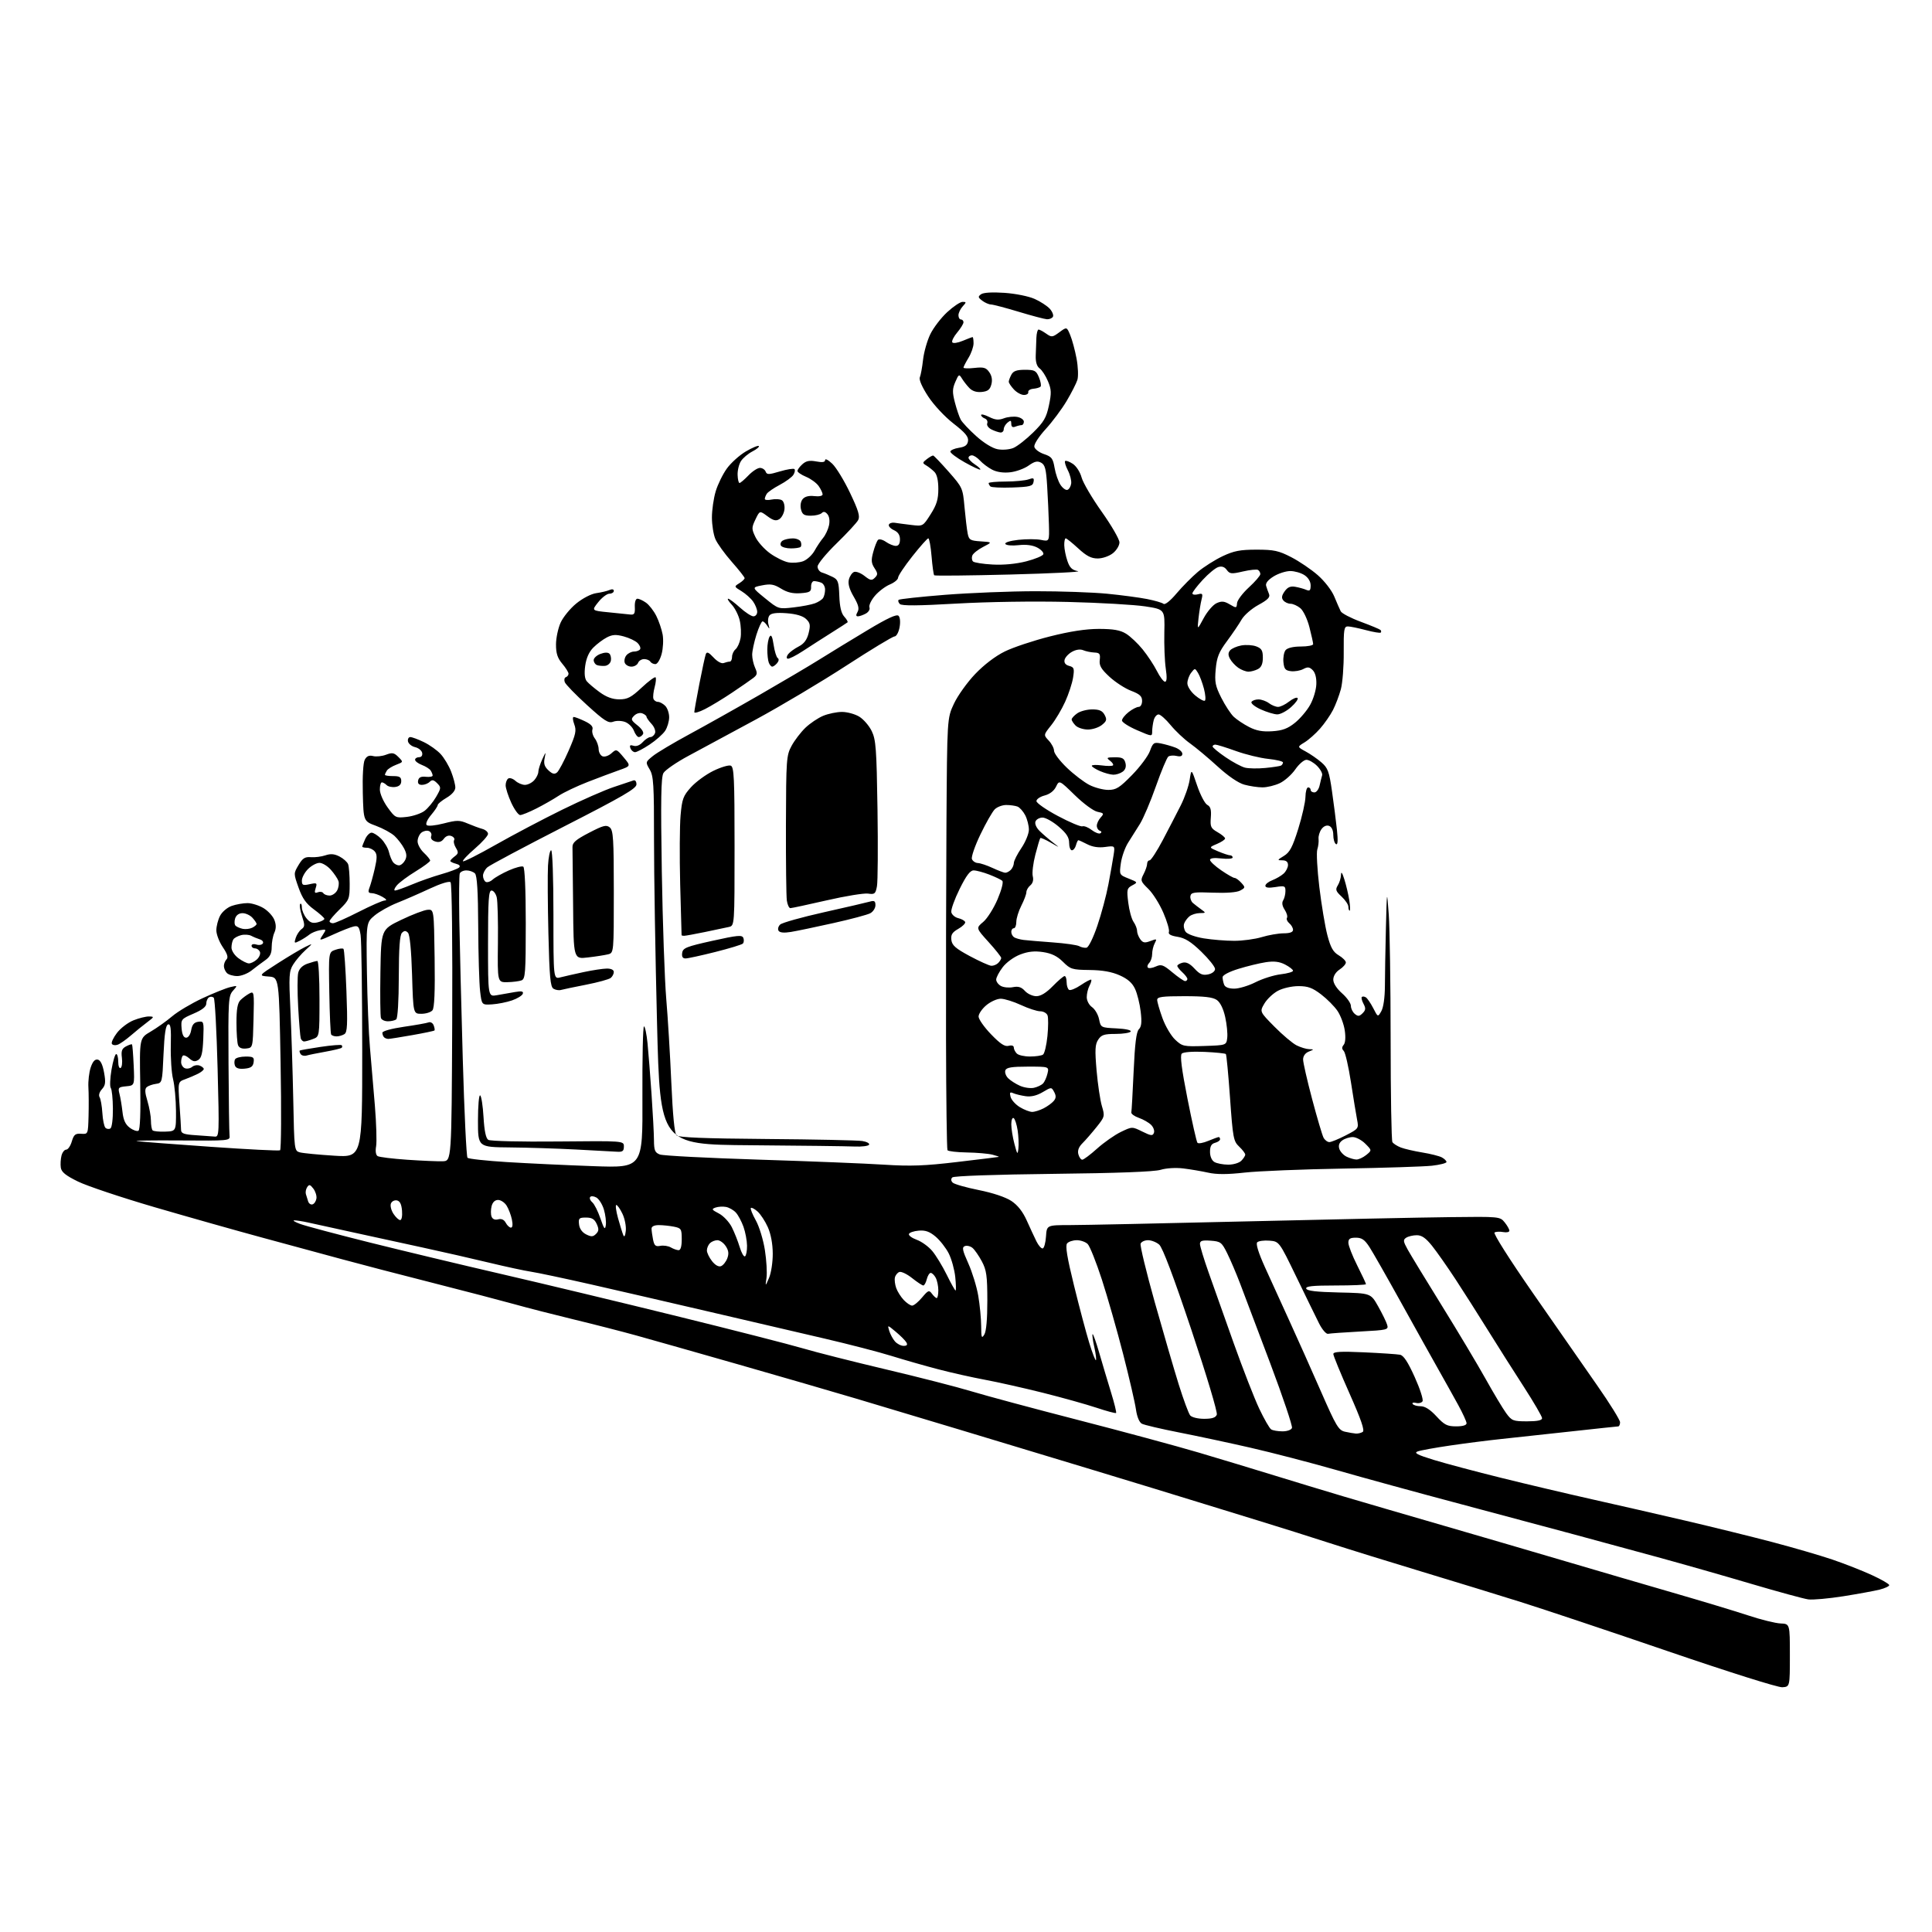 <?xml version="1.0" encoding="UTF-8" standalone="no"?>
<svg 
  version="1.1" 
  xmlns="http://www.w3.org/2000/svg" 
  xmlns:xlink="http://www.w3.org/1999/xlink" 
  xmlns:svg="http://www.w3.org/2000/svg"
  xmlns:rdf="http://www.w3.org/1999/02/22-rdf-syntax-ns#"
  xmlns:cc="http://creativecommons.org/ns#"
  xmlns:dc="http://purl.org/dc/elements/1.1/"
  viewBox="0 0 768 768"
  width="768"
  height="768"
>
<style>svg {background-color: white; }</style>"
<path stroke="none" fill="black" fill-rule="evenodd" d="M708.50,670.71C706.78,670.83 687.33,664.70 663.00,656.38C639.62,648.38 613.30,639.58 604.50,636.82C595.70,634.06 578.15,628.67 565.50,624.85C552.85,621.03 536.20,615.87 528.50,613.38C520.80,610.89 508.65,607.06 501.50,604.87C494.35,602.69 482.88,599.15 476.00,597.02C469.12,594.88 450.23,589.11 434.00,584.19C417.77,579.28 393.93,572.07 381.00,568.17C368.07,564.27 349.85,558.80 340.50,556.02C331.15,553.24 310.00,547.10 293.50,542.38C277.00,537.66 258.77,532.49 253.00,530.89C247.22,529.29 235.97,526.40 228.00,524.48C220.03,522.55 209.45,519.84 204.50,518.45C199.55,517.07 184.93,513.25 172.00,509.96C159.07,506.68 142.88,502.46 136.00,500.58C129.12,498.71 114.95,494.86 104.50,492.04C94.05,489.21 74.70,483.74 61.50,479.89C48.30,476.03 34.58,471.44 31.00,469.68C26.10,467.28 24.42,465.92 24.17,464.15C23.98,462.85 24.11,460.72 24.44,459.40C24.77,458.08 25.61,457.00 26.31,457.00C27.01,457.00 28.02,455.54 28.54,453.75C29.35,451.03 29.94,450.53 32.25,450.69C35.00,450.88 35.00,450.87 35.20,443.69C35.31,439.73 35.28,434.56 35.14,432.19C35.00,429.81 35.41,426.30 36.04,424.38C36.83,422.00 37.71,420.99 38.84,421.21C39.93,421.42 40.78,423.13 41.36,426.31C42.08,430.25 41.93,431.42 40.52,432.98C39.50,434.10 39.13,435.40 39.59,436.15C40.03,436.85 40.52,439.67 40.69,442.41C40.85,445.15 41.40,447.80 41.91,448.31C42.41,448.81 43.30,448.93 43.89,448.57C44.49,448.20 44.92,444.78 44.88,440.71C44.85,436.74 44.47,433.05 44.04,432.50C43.61,431.95 43.74,428.69 44.32,425.25C44.90,421.81 45.75,419.00 46.19,419.00C46.64,419.00 47.00,420.38 47.00,422.06C47.00,423.74 47.43,424.85 47.95,424.53C48.47,424.21 48.70,422.39 48.46,420.50C48.11,417.77 48.45,416.83 50.10,415.95C51.24,415.34 52.31,414.99 52.48,415.17C52.64,415.35 52.94,419.10 53.14,423.50C53.50,431.50 53.50,431.50 50.15,431.82C47.05,432.12 46.85,432.35 47.49,434.82C47.88,436.29 48.41,439.52 48.69,442.00C49.04,445.23 49.86,447.01 51.60,448.30C52.93,449.30 54.48,449.82 55.04,449.48C55.69,449.07 55.95,442.33 55.75,430.76C55.44,412.68 55.44,412.68 59.87,410.09C62.30,408.67 66.15,405.93 68.43,404.00C70.70,402.07 76.15,398.84 80.53,396.80C84.91,394.77 89.85,392.79 91.50,392.40C94.50,391.70 94.50,391.70 92.59,393.86C90.80,395.87 90.69,397.73 90.84,422.75C90.92,437.46 91.11,450.40 91.25,451.50C91.49,453.45 90.96,453.50 71.50,453.35C60.50,453.27 52.85,453.39 54.50,453.62C56.15,453.86 69.42,454.88 84.00,455.89C98.58,456.91 110.87,457.53 111.33,457.26C111.78,457.00 111.88,441.42 111.54,422.64C110.93,388.50 110.93,388.50 106.82,388.19C102.70,387.87 102.70,387.87 110.42,382.92C114.67,380.20 119.57,377.28 121.32,376.43C124.50,374.89 124.50,374.89 121.42,377.69C119.72,379.24 117.52,381.82 116.53,383.43C114.90,386.06 114.79,387.87 115.44,401.43C115.83,409.72 116.34,425.72 116.57,436.99C116.97,457.28 117.00,457.49 119.24,458.09C120.48,458.42 126.56,459.01 132.75,459.40C144.00,460.11 144.00,460.11 143.99,417.80C143.98,394.54 143.69,373.77 143.34,371.66C142.81,368.41 142.39,367.89 140.60,368.29C139.45,368.54 135.84,369.95 132.60,371.43C126.70,374.11 126.70,374.11 128.27,371.71C129.81,369.36 129.78,369.32 127.17,369.78C125.70,370.05 123.83,370.82 123.00,371.50C122.17,372.18 120.44,373.29 119.16,373.96C116.96,375.09 116.86,375.02 117.55,372.84C117.96,371.56 118.99,370.00 119.84,369.37C121.21,368.38 121.23,367.73 120.04,364.11C119.29,361.85 118.97,359.69 119.34,359.33C119.70,358.96 120.00,359.59 120.00,360.72C120.00,361.85 120.82,363.80 121.83,365.04C123.25,366.79 124.27,367.15 126.33,366.63C127.80,366.26 128.97,365.63 128.94,365.23C128.91,364.83 127.03,363.15 124.78,361.50C121.67,359.22 120.21,357.14 118.69,352.86C116.69,347.22 116.69,347.21 118.68,343.86C120.30,341.13 121.22,340.55 123.59,340.74C125.19,340.87 127.78,340.54 129.34,340.01C131.43,339.30 132.92,339.42 134.97,340.48C136.50,341.28 138.04,342.65 138.38,343.54C138.72,344.44 139.00,347.96 139.00,351.38C139.00,357.31 138.82,357.77 135.00,361.50C132.80,363.65 131.00,365.76 131.00,366.20C131.00,366.64 131.62,367.00 132.37,367.00C133.12,367.00 137.70,364.98 142.55,362.50C147.41,360.03 152.08,357.98 152.94,357.96C153.94,357.94 153.61,357.42 152.00,356.50C150.62,355.71 148.72,355.05 147.77,355.04C146.39,355.01 146.22,354.55 146.91,352.75C147.39,351.51 148.32,348.13 148.99,345.22C149.94,341.07 149.94,339.63 148.98,338.47C148.30,337.66 146.91,337.00 145.88,337.00C144.84,337.00 144.00,336.80 144.00,336.55C144.00,336.30 144.52,334.95 145.16,333.55C145.80,332.15 146.94,331.00 147.71,331.00C148.47,331.00 150.18,332.09 151.50,333.41C152.83,334.74 154.22,337.10 154.60,338.66C154.97,340.22 155.72,342.06 156.26,342.75C156.80,343.44 157.85,344.00 158.59,344.00C159.33,344.00 160.41,343.10 161.00,342.01C161.79,340.53 161.69,339.31 160.63,337.26C159.84,335.74 158.13,333.52 156.85,332.32C155.56,331.12 152.25,329.31 149.50,328.29C144.50,326.44 144.50,326.44 144.22,315.22C144.05,308.57 144.37,303.17 145.01,301.99C145.77,300.56 146.73,300.14 148.33,300.55C149.57,300.86 151.88,300.62 153.47,300.01C155.92,299.08 156.66,299.21 158.36,300.91C160.36,302.91 160.36,302.91 157.45,304.02C155.85,304.63 154.20,305.66 153.79,306.31C153.37,306.97 153.02,307.73 153.02,308.01C153.01,308.29 154.46,308.51 156.25,308.51C158.84,308.50 159.50,308.91 159.50,310.50C159.50,311.84 158.72,312.61 157.13,312.83C155.83,313.02 154.28,312.68 153.68,312.08C153.09,311.49 152.24,311.00 151.80,311.00C151.36,311.00 151.00,312.28 151.00,313.85C151.00,315.45 152.36,318.57 154.09,320.97C157.09,325.11 157.32,325.22 161.71,324.73C164.19,324.45 167.35,323.38 168.72,322.36C170.09,321.34 172.17,318.83 173.35,316.79C175.39,313.26 175.41,312.99 173.76,311.33C172.40,309.97 171.75,309.85 170.81,310.79C170.14,311.46 168.76,312.00 167.73,312.00C166.47,312.00 165.97,311.42 166.21,310.25C166.47,309.01 167.36,308.58 169.29,308.79C170.78,308.95 171.99,308.72 171.98,308.29C171.98,307.85 171.63,306.97 171.21,306.31C170.80,305.66 169.23,304.66 167.73,304.09C166.23,303.52 165.00,302.59 165.00,302.02C165.00,301.46 165.71,301.00 166.57,301.00C167.52,301.00 168.02,300.32 167.82,299.29C167.64,298.36 166.37,297.32 165.00,297.00C163.63,296.68 162.36,295.64 162.18,294.71C162.00,293.77 162.42,293.00 163.11,293.00C163.80,293.00 166.23,293.90 168.49,295.00C170.76,296.10 173.76,298.23 175.16,299.75C176.56,301.26 178.44,304.42 179.35,306.77C180.26,309.12 181.00,311.95 181.00,313.05C181.00,314.30 179.66,315.86 177.50,317.13C175.57,318.27 174.00,319.57 174.00,320.02C174.00,320.48 172.81,322.26 171.36,323.98C169.84,325.79 169.10,327.49 169.61,327.98C170.11,328.47 173.07,328.19 176.39,327.33C181.66,325.98 182.65,325.98 185.89,327.35C187.87,328.19 190.51,329.17 191.75,329.51C192.99,329.85 194.00,330.74 194.00,331.48C194.00,332.22 191.64,334.85 188.76,337.34C185.88,339.82 183.75,342.09 184.04,342.37C184.33,342.66 190.17,339.71 197.03,335.82C203.89,331.93 215.79,325.65 223.47,321.88C231.16,318.10 240.38,314.05 243.97,312.86C247.56,311.68 251.06,310.50 251.75,310.25C252.49,309.97 253.00,310.61 253.00,311.81C253.00,313.45 247.59,316.59 224.25,328.52C208.44,336.61 194.71,343.91 193.75,344.76C192.79,345.61 192.00,347.11 192.00,348.10C192.00,349.08 192.48,350.18 193.06,350.54C193.65,350.90 194.90,350.49 195.85,349.64C196.80,348.78 199.70,347.14 202.30,345.99C204.90,344.84 207.47,344.17 208.01,344.51C208.61,344.88 209.00,353.69 209.00,367.09C209.00,386.76 208.82,389.13 207.32,389.71C206.39,390.06 203.86,390.39 201.69,390.43C197.75,390.50 197.75,390.50 197.93,374.92C198.04,366.35 197.82,358.13 197.45,356.67C197.08,355.20 196.16,354.00 195.39,354.00C194.25,354.00 194.00,357.74 194.00,375.11C194.00,396.22 194.00,396.22 197.50,395.61C199.42,395.28 202.63,394.71 204.63,394.36C207.37,393.88 208.15,394.05 207.82,395.03C207.58,395.75 205.66,396.94 203.55,397.67C201.44,398.40 197.86,399.11 195.60,399.25C191.50,399.50 191.50,399.50 190.85,394.00C190.49,390.98 190.15,379.48 190.10,368.45C190.03,354.31 189.65,348.05 188.80,347.20C188.14,346.54 186.61,346.00 185.41,346.00C184.20,346.00 183.01,346.56 182.76,347.25C182.51,347.94 182.43,356.15 182.58,365.50C182.74,374.85 183.35,399.82 183.96,420.98C184.56,442.14 185.41,459.81 185.84,460.24C186.27,460.67 193.34,461.44 201.56,461.95C209.78,462.46 225.28,463.19 236.00,463.57C255.50,464.26 255.50,464.26 255.37,436.13C255.30,420.66 255.58,408.00 255.99,408.00C256.40,408.00 257.04,411.04 257.41,414.75C257.77,418.46 258.49,427.57 259.00,435.00C259.51,442.43 259.95,450.65 259.96,453.27C259.99,457.32 260.35,458.18 262.31,458.93C263.57,459.41 281.24,460.33 301.56,460.97C321.88,461.61 344.35,462.51 351.50,462.98C362.00,463.65 367.58,463.45 380.50,461.91C389.30,460.87 396.73,459.96 397.00,459.89C397.27,459.82 396.15,459.42 394.50,459.00C392.85,458.58 388.26,458.18 384.31,458.12C380.35,458.05 376.90,457.65 376.64,457.22C376.37,456.79 376.11,436.88 376.06,412.97C376.01,389.06 376.09,350.60 376.23,327.50C376.50,285.50 376.50,285.50 379.21,279.72C380.70,276.54 384.49,271.24 387.63,267.95C391.16,264.25 395.67,260.81 399.42,258.97C402.77,257.32 410.84,254.64 417.36,252.99C425.40,250.96 431.67,250.00 436.86,250.00C442.58,250.01 445.28,250.48 447.59,251.89C449.29,252.93 452.28,255.74 454.22,258.14C456.17,260.54 458.72,264.41 459.90,266.75C461.08,269.09 462.52,271.00 463.11,271.00C463.84,271.00 463.94,269.31 463.41,265.75C462.98,262.86 462.73,256.39 462.84,251.38C463.05,242.25 463.05,242.25 455.28,241.05C451.00,240.39 437.15,239.59 424.50,239.28C410.97,238.95 392.71,239.22 380.14,239.94C364.98,240.81 358.46,240.86 357.70,240.10C357.11,239.51 356.90,238.77 357.22,238.45C357.54,238.13 365.84,237.23 375.65,236.45C385.47,235.68 401.66,235.03 411.64,235.02C421.62,235.01 434.45,235.46 440.14,236.02C445.84,236.58 452.98,237.53 456.00,238.13C459.02,238.73 461.96,239.58 462.51,240.03C463.11,240.52 465.21,238.85 467.69,235.90C469.99,233.18 473.81,229.32 476.18,227.32C478.56,225.33 482.98,222.53 486.00,221.10C490.49,218.98 492.97,218.50 499.50,218.50C506.41,218.50 508.29,218.91 513.26,221.47C516.43,223.10 521.19,226.32 523.82,228.62C526.57,231.03 529.38,234.67 530.41,237.16C531.40,239.55 532.54,242.18 532.96,243.00C533.37,243.82 536.97,245.70 540.95,247.17C544.92,248.64 548.44,250.11 548.76,250.42C549.07,250.74 549.12,251.21 548.87,251.46C548.62,251.72 545.95,251.27 542.95,250.48C539.95,249.68 536.73,249.02 535.79,249.01C534.28,249.00 534.09,250.21 534.15,259.25C534.20,264.89 533.68,271.52 533.01,273.99C532.34,276.47 530.94,280.17 529.89,282.22C528.84,284.27 526.53,287.61 524.74,289.64C522.96,291.67 520.18,294.13 518.57,295.11C515.65,296.89 515.65,296.89 518.98,298.70C520.82,299.69 523.64,301.64 525.26,303.04C527.85,305.27 528.36,306.65 529.49,314.54C530.20,319.47 531.08,326.36 531.45,329.85C531.91,334.22 531.79,335.99 531.06,335.54C530.48,335.18 530.00,333.54 530.00,331.91C530.00,330.07 529.37,328.70 528.36,328.31C527.34,327.92 526.18,328.41 525.32,329.58C524.55,330.63 524.02,332.39 524.15,333.50C524.27,334.60 524.05,336.47 523.65,337.67C523.25,338.86 523.61,345.61 524.46,352.67C525.31,359.72 526.75,368.33 527.66,371.79C528.96,376.71 529.94,378.44 532.16,379.75C533.72,380.68 535.00,381.96 535.00,382.60C535.00,383.24 533.88,384.51 532.50,385.41C531.00,386.39 530.00,387.99 530.00,389.42C530.00,390.88 531.35,392.97 533.50,394.87C535.42,396.56 537.00,398.80 537.00,399.85C537.00,400.90 537.70,402.33 538.55,403.04C539.83,404.10 540.37,404.05 541.65,402.78C542.90,401.53 542.97,400.81 542.02,399.03C541.37,397.82 541.07,396.60 541.35,396.31C541.64,396.03 542.35,396.10 542.94,396.46C543.53,396.83 544.85,398.76 545.88,400.75C547.73,404.37 547.73,404.37 549.11,401.93C549.94,400.47 550.50,396.50 550.52,392.00C550.53,387.88 550.71,377.52 550.92,369.00C551.31,353.50 551.31,353.50 552.05,363.50C552.45,369.00 552.79,391.36 552.80,413.19C552.80,435.02 553.12,453.39 553.50,454.00C553.88,454.62 555.39,455.58 556.85,456.15C558.31,456.71 562.16,457.60 565.40,458.13C568.65,458.66 572.14,459.54 573.15,460.08C574.17,460.63 575.00,461.45 575.00,461.91C575.00,462.37 572.41,463.03 569.25,463.39C566.09,463.74 550.23,464.25 534.00,464.53C517.77,464.80 500.12,465.52 494.77,466.12C487.88,466.89 483.64,466.90 480.27,466.15C477.64,465.57 473.19,464.81 470.36,464.47C467.39,464.11 463.60,464.34 461.36,465.02C458.82,465.79 444.21,466.34 418.51,466.63C395.47,466.89 379.13,467.47 378.56,468.04C377.95,468.65 378.00,469.40 378.70,470.10C379.31,470.71 383.96,472.04 389.04,473.06C394.68,474.19 399.73,475.88 402.03,477.40C404.54,479.06 406.56,481.63 408.14,485.15C409.44,488.05 411.18,491.79 412.00,493.46C412.82,495.13 413.95,496.39 414.50,496.27C415.05,496.14 415.64,494.00 415.80,491.52C416.11,487.00 416.11,487.00 425.30,486.99C430.36,486.99 461.95,486.32 495.50,485.52C529.05,484.72 565.44,483.95 576.38,483.83C596.08,483.59 596.27,483.61 598.13,485.91C599.16,487.18 600.00,488.67 600.00,489.23C600.00,489.78 598.90,490.02 597.56,489.77C596.23,489.51 594.67,489.59 594.10,489.94C593.51,490.30 600.01,500.57 609.37,514.04C618.33,526.94 629.79,543.40 634.83,550.62C639.88,557.84 644.00,564.48 644.00,565.37C644.00,566.27 643.66,567.01 643.25,567.02C642.84,567.03 634.40,567.93 624.50,569.02C614.60,570.11 602.23,571.45 597.00,572.00C591.77,572.55 582.55,573.72 576.50,574.61C570.45,575.49 564.60,576.56 563.50,576.98C561.96,577.57 563.44,578.34 570.00,580.35C574.67,581.78 586.75,585.00 596.84,587.49C606.92,589.99 623.12,593.81 632.84,595.99C642.55,598.16 659.27,601.99 670.00,604.49C680.73,607.00 696.25,610.82 704.50,612.99C712.75,615.16 723.49,618.29 728.37,619.94C733.25,621.60 740.34,624.38 744.12,626.13C747.91,627.87 751.00,629.66 751.00,630.11C751.00,630.56 749.31,631.35 747.25,631.88C745.19,632.40 738.68,633.59 732.80,634.53C726.91,635.46 720.61,636.03 718.80,635.78C716.98,635.53 706.73,632.73 696.00,629.56C685.27,626.38 668.62,621.64 659.00,619.01C649.38,616.39 634.52,612.35 626.00,610.04C617.48,607.73 597.00,602.25 580.50,597.86C564.00,593.48 541.95,587.44 531.50,584.44C521.05,581.45 505.52,577.41 497.00,575.47C488.48,573.52 475.67,570.79 468.54,569.39C461.41,567.99 454.83,566.44 453.91,565.95C452.89,565.41 451.97,563.19 451.56,560.28C451.19,557.65 448.91,547.80 446.50,538.39C444.09,528.99 440.27,515.61 438.02,508.67C435.76,501.73 433.22,495.37 432.38,494.53C431.54,493.69 429.59,493.00 428.05,493.00C426.51,493.00 424.77,493.57 424.19,494.28C423.42,495.20 424.19,499.86 426.94,511.03C429.03,519.54 431.75,529.79 432.99,533.80C434.22,537.82 435.42,540.92 435.65,540.69C435.88,540.45 435.59,538.12 435.00,535.50C434.41,532.88 434.10,530.56 434.32,530.35C434.53,530.14 435.71,533.46 436.95,537.73C438.18,542.01 440.29,549.05 441.62,553.39C442.96,557.73 443.88,561.46 443.66,561.68C443.44,561.89 439.94,560.96 435.88,559.60C431.82,558.25 422.20,555.56 414.50,553.63C406.80,551.71 396.45,549.38 391.50,548.47C386.55,547.55 378.23,545.69 373.00,544.32C367.77,542.96 359.45,540.58 354.50,539.04C349.55,537.49 337.40,534.34 327.50,532.04C317.60,529.74 297.12,524.97 282.00,521.44C266.88,517.91 245.72,513.03 235.00,510.59C224.28,508.16 213.47,505.87 211.00,505.51C208.53,505.14 201.10,503.54 194.50,501.95C187.90,500.36 175.97,497.64 168.00,495.91C160.03,494.18 147.43,491.43 140.00,489.81C132.57,488.18 124.70,486.45 122.50,485.97C120.30,485.48 117.83,485.10 117.00,485.11C116.17,485.13 117.25,485.78 119.38,486.56C121.52,487.35 133.90,490.64 146.88,493.89C159.87,497.13 183.55,502.81 199.50,506.49C215.45,510.18 246.72,517.68 269.00,523.17C291.27,528.65 313.77,534.41 319.00,535.95C324.23,537.50 339.16,541.28 352.19,544.36C365.22,547.43 380.52,551.36 386.19,553.08C391.86,554.80 410.90,559.92 428.50,564.45C446.10,568.98 467.70,574.82 476.50,577.42C485.30,580.03 498.80,584.11 506.50,586.49C514.20,588.87 526.58,592.62 534.00,594.83C541.42,597.03 559.42,602.29 574.00,606.51C588.58,610.74 610.40,617.12 622.50,620.69C634.60,624.26 653.73,629.86 665.00,633.12C676.27,636.38 689.69,640.43 694.81,642.12C699.92,643.82 705.77,645.27 707.81,645.35C711.50,645.50 711.50,645.50 711.50,658.00C711.50,670.50 711.50,670.50 708.50,670.71zM539.00,569.87C539.83,569.92 541.04,569.63 541.70,569.21C542.56,568.66 541.10,564.40 536.47,553.97C532.93,546.01 530.03,538.94 530.02,538.26C530.00,537.31 532.86,537.15 542.25,537.57C548.99,537.88 555.41,538.31 556.53,538.53C557.96,538.81 559.67,541.42 562.37,547.41C564.47,552.07 565.87,556.40 565.48,557.03C565.09,557.66 563.92,557.95 562.89,557.68C561.85,557.41 561.25,557.59 561.56,558.09C561.87,558.59 563.29,559.00 564.71,559.00C566.46,559.00 568.52,560.31 571.00,563.00C574.17,566.43 575.28,567.00 578.85,567.00C581.51,567.00 582.99,566.55 582.98,565.75C582.96,565.06 581.47,561.80 579.66,558.50C577.85,555.20 574.34,548.90 571.85,544.50C569.36,540.10 562.71,528.17 557.07,518.00C551.43,507.82 545.73,497.81 544.40,495.75C542.49,492.80 541.34,492.00 538.99,492.00C536.65,492.00 536.00,492.44 536.00,494.02C536.00,495.14 537.58,499.18 539.50,503.00C541.42,506.82 543.00,510.19 543.00,510.48C543.00,510.76 537.56,511.00 530.92,511.00C521.70,511.00 518.93,511.30 519.25,512.25C519.54,513.14 523.28,513.58 532.28,513.78C544.89,514.06 544.89,514.06 547.83,519.28C549.45,522.15 551.06,525.44 551.41,526.60C552.01,528.62 551.62,528.71 540.65,529.30C534.39,529.64 528.66,530.04 527.92,530.21C527.17,530.37 525.57,528.51 524.31,526.00C523.07,523.52 519.00,515.20 515.28,507.50C508.50,493.50 508.50,493.50 504.62,493.18C502.48,493.01 500.30,493.30 499.77,493.83C499.15,494.45 500.24,497.96 502.80,503.65C505.00,508.52 509.38,518.12 512.53,525.00C515.68,531.88 521.31,544.48 525.04,553.00C531.15,566.97 532.10,568.56 534.66,569.13C536.22,569.48 538.17,569.81 539.00,569.87zM509.78,568.98C511.64,568.99 513.29,568.41 513.58,567.64C513.87,566.90 509.97,555.31 504.92,541.89C499.87,528.48 494.48,514.22 492.95,510.20C491.42,506.19 489.12,500.79 487.83,498.20C485.66,493.82 485.21,493.48 481.25,493.19C477.89,492.95 477.00,493.22 477.00,494.48C477.00,495.36 478.54,500.45 480.43,505.79C482.31,511.13 486.82,523.83 490.44,534.00C494.07,544.17 498.62,555.86 500.57,559.98C502.52,564.09 504.65,567.80 505.31,568.21C505.96,568.63 507.98,568.98 509.78,568.98zM607.05,565.00C611.15,565.00 613.00,564.61 613.00,563.75C612.99,563.06 609.73,557.46 605.75,551.30C601.76,545.14 595.35,535.03 591.50,528.83C587.65,522.63 581.84,513.49 578.59,508.53C575.33,503.56 571.14,497.59 569.27,495.25C566.78,492.14 565.15,491.00 563.18,491.02C561.71,491.02 559.83,491.47 559.00,492.00C557.69,492.84 557.77,493.45 559.58,496.73C560.73,498.80 566.83,508.82 573.14,519.00C579.45,529.17 587.25,542.23 590.48,548.00C593.70,553.77 597.41,559.96 598.72,561.75C600.94,564.79 601.49,565.00 607.05,565.00zM478.65,564.00C481.83,564.00 483.24,563.54 483.70,562.35C484.05,561.41 479.66,546.75 473.58,528.60C466.48,507.39 462.14,495.91 460.80,494.75C459.69,493.79 457.69,493.00 456.36,493.00C455.03,493.00 453.70,493.62 453.41,494.38C453.12,495.13 455.65,505.60 459.03,517.63C462.42,529.66 466.71,544.40 468.58,550.39C470.45,556.37 472.49,561.89 473.11,562.64C473.76,563.41 476.15,564.00 478.65,564.00zM359.20,535.00C360.53,535.00 360.86,534.59 360.30,533.62C359.86,532.87 357.98,530.98 356.12,529.43C352.74,526.60 352.74,526.60 353.49,529.05C353.90,530.40 354.93,532.29 355.77,533.25C356.62,534.21 358.16,535.00 359.20,535.00zM391.28,530.50C392.06,529.23 392.49,524.32 392.48,517.00C392.47,507.16 392.15,504.91 390.31,501.43C389.12,499.20 387.44,496.78 386.59,496.07C385.73,495.36 384.36,495.03 383.55,495.34C382.33,495.81 382.57,496.98 384.91,502.20C386.47,505.67 388.25,511.46 388.87,515.08C389.49,518.70 390.01,524.10 390.03,527.08C390.06,531.78 390.22,532.23 391.28,530.50zM362.59,519.00C363.27,519.00 365.04,517.56 366.52,515.79C368.98,512.87 369.33,512.73 370.47,514.29C371.16,515.23 372.01,516.00 372.36,516.00C372.71,516.00 373.00,514.62 373.00,512.93C373.00,511.25 372.53,509.00 371.96,507.93C371.40,506.87 370.50,506.00 369.98,506.00C369.46,506.00 368.76,507.12 368.41,508.50C368.07,509.88 367.44,511.00 367.03,511.00C366.61,511.00 364.61,509.68 362.57,508.06C360.53,506.44 358.25,505.35 357.49,505.64C356.73,505.93 355.94,506.92 355.74,507.84C355.53,508.75 355.76,510.62 356.25,512.00C356.73,513.38 358.08,515.51 359.24,516.75C360.40,517.99 361.91,519.00 362.59,519.00zM379.85,513.00C380.09,513.00 380.03,510.58 379.73,507.63C379.42,504.67 378.25,500.45 377.13,498.25C376.01,496.05 373.66,493.05 371.91,491.57C369.51,489.56 367.85,488.97 365.19,489.20C363.24,489.36 361.50,489.97 361.31,490.54C361.12,491.12 362.53,492.15 364.44,492.84C366.34,493.53 369.10,495.52 370.56,497.26C372.03,499.00 374.62,503.25 376.33,506.71C378.03,510.17 379.62,513.00 379.85,513.00zM305.70,508.00C306.54,506.07 307.20,501.72 307.18,498.31C307.16,494.42 306.43,490.53 305.22,487.81C304.16,485.44 302.32,482.64 301.14,481.59C299.96,480.54 298.76,479.91 298.48,480.19C298.20,480.47 299.08,482.68 300.44,485.11C301.81,487.56 303.42,492.83 304.06,496.94C304.69,501.01 304.98,505.95 304.70,507.92C304.19,511.50 304.19,511.50 305.70,508.00zM286.61,503.32C287.46,502.99 288.58,501.60 289.10,500.23C289.80,498.38 289.65,497.11 288.50,495.37C287.65,494.06 286.15,493.00 285.18,493.00C284.20,493.00 282.86,493.54 282.20,494.20C281.54,494.86 281.00,496.15 281.00,497.07C281.00,497.98 281.92,499.90 283.04,501.32C284.29,502.92 285.66,503.68 286.61,503.32zM296.15,499.41C296.62,499.12 296.98,497.22 296.96,495.19C296.93,493.16 296.30,489.78 295.55,487.68C294.80,485.58 293.45,483.04 292.54,482.04C291.63,481.03 289.86,480.02 288.62,479.78C287.38,479.54 285.50,479.65 284.44,480.02C282.74,480.62 282.89,480.89 285.75,482.37C287.53,483.29 289.83,485.72 290.88,487.77C291.92,489.82 293.34,493.40 294.04,495.72C294.73,498.04 295.68,499.70 296.15,499.41zM269.75,496.97C270.56,496.99 271.00,495.47 271.00,492.62C271.00,488.52 270.80,488.21 267.88,487.62C266.16,487.28 263.46,487.00 261.88,487.00C260.10,487.00 259.00,487.53 259.00,488.38C259.00,489.13 259.27,491.09 259.59,492.72C260.08,495.17 260.59,495.61 262.50,495.24C263.78,495.00 265.65,495.28 266.66,495.87C267.67,496.46 269.06,496.95 269.75,496.97zM236.93,490.50C238.07,489.36 238.12,488.56 237.20,486.54C236.32,484.62 235.29,484.00 232.96,484.00C230.18,484.00 229.90,484.28 230.18,486.73C230.38,488.44 231.43,489.91 233.00,490.69C235.05,491.71 235.75,491.67 236.93,490.50zM248.76,489.28C248.96,487.51 248.37,484.47 247.45,482.53C246.53,480.59 245.42,479.00 245.00,479.00C244.57,479.00 244.88,481.36 245.68,484.25C246.48,487.14 247.43,490.18 247.77,491.00C248.17,491.95 248.54,491.31 248.76,489.28zM240.82,487.04C241.02,485.69 240.68,482.89 240.06,480.81C239.44,478.73 238.07,476.57 237.03,476.01C235.94,475.43 234.88,475.38 234.57,475.88C234.27,476.37 234.67,477.31 235.46,477.96C236.25,478.62 237.69,481.48 238.67,484.33C240.12,488.56 240.51,489.05 240.82,487.04zM203.11,488.00C203.77,488.00 203.90,486.77 203.48,484.75C203.11,482.96 202.16,480.49 201.38,479.25C200.60,478.01 199.07,477.00 198.00,477.00C196.74,477.00 195.81,477.90 195.41,479.50C195.07,480.87 195.06,482.72 195.40,483.61C195.80,484.64 196.75,485.04 198.03,484.70C199.34,484.36 200.38,484.83 201.05,486.09C201.61,487.14 202.54,488.00 203.11,488.00zM159.08,485.00C159.67,485.00 159.99,483.38 159.81,481.26C159.59,478.64 158.97,477.42 157.75,477.18C156.78,477.00 155.72,477.56 155.39,478.43C155.05,479.30 155.51,481.14 156.41,482.51C157.31,483.88 158.51,485.00 159.08,485.00zM124.25,478.75C124.94,478.53 125.63,477.48 125.79,476.41C125.95,475.35 125.39,473.59 124.56,472.49C123.30,470.85 122.88,470.74 122.11,471.91C121.60,472.68 121.37,473.92 121.59,474.66C121.82,475.40 122.23,476.71 122.50,477.58C122.78,478.45 123.56,478.98 124.25,478.75zM488.18,462.97C490.23,462.99 492.55,462.30 493.43,461.43C494.29,460.56 495.00,459.46 495.00,458.97C495.00,458.48 493.91,457.05 492.58,455.79C490.32,453.65 490.09,452.39 488.96,436.50C488.30,427.15 487.55,419.28 487.30,419.00C487.05,418.73 483.24,418.34 478.83,418.14C474.06,417.93 470.39,418.21 469.77,418.83C469.03,419.57 469.71,424.93 472.03,436.69C473.86,445.94 475.64,453.85 476.00,454.27C476.35,454.70 478.29,454.36 480.29,453.52C482.30,452.69 484.18,452.00 484.47,452.00C484.76,452.00 485.00,452.40 485.00,452.88C485.00,453.37 484.10,454.00 483.00,454.29C481.55,454.67 481.00,455.65 481.00,457.86C481.00,459.70 481.69,461.30 482.75,461.92C483.71,462.48 486.16,462.95 488.18,462.97zM176.00,461.62C179.50,461.50 179.50,461.50 179.76,406.56C179.91,374.77 179.64,351.24 179.11,350.71C178.57,350.17 175.24,351.20 170.85,353.24C166.81,355.13 160.98,357.67 157.89,358.90C154.81,360.12 150.77,362.38 148.92,363.92C145.56,366.73 145.56,366.73 145.86,386.52C146.02,397.41 146.56,410.86 147.06,416.41C147.55,421.96 148.43,432.35 149.02,439.50C149.60,446.65 149.82,453.93 149.51,455.67C149.16,457.60 149.40,459.13 150.11,459.57C150.76,459.97 156.06,460.62 161.89,461.02C167.73,461.42 174.07,461.69 176.00,461.62zM430.22,461.00C430.76,461.00 433.42,459.01 436.12,456.58C438.83,454.15 443.06,451.18 445.53,449.98C450.03,447.81 450.03,447.81 454.08,449.81C457.54,451.52 458.22,451.60 458.70,450.33C459.02,449.51 458.52,448.09 457.60,447.17C456.69,446.25 454.49,444.99 452.72,444.37C450.95,443.75 449.60,442.77 449.72,442.20C449.85,441.63 450.26,434.27 450.64,425.84C451.13,414.85 451.72,410.14 452.72,409.14C453.76,408.10 453.94,406.31 453.44,402.12C453.08,399.03 452.07,394.98 451.21,393.12C450.10,390.72 448.31,389.14 445.07,387.70C441.91,386.30 438.22,385.64 433.11,385.59C426.21,385.51 425.52,385.29 422.55,382.34C420.28,380.08 418.03,378.98 414.65,378.47C411.22,377.96 408.71,378.22 405.54,379.43C403.04,380.39 400.05,382.56 398.58,384.49C397.16,386.35 396.00,388.56 396.00,389.40C396.00,390.24 396.86,391.39 397.92,391.96C398.97,392.52 401.12,392.73 402.69,392.41C404.80,391.99 406.04,392.38 407.43,393.92C408.46,395.06 410.50,396.00 411.95,396.00C413.72,396.00 415.89,394.67 418.50,392.00C420.65,389.80 422.76,388.00 423.20,388.00C423.64,388.00 424.00,389.10 424.00,390.44C424.00,391.78 424.44,393.16 424.98,393.49C425.52,393.82 427.63,392.96 429.68,391.57C431.72,390.19 433.56,389.23 433.77,389.44C433.99,389.65 433.68,390.74 433.08,391.85C432.49,392.96 432.00,395.00 432.00,396.38C432.00,397.80 432.92,399.53 434.11,400.36C435.27,401.18 436.53,403.34 436.90,405.17C437.57,408.47 437.63,408.50 443.82,408.80C447.44,408.97 449.81,409.50 449.47,410.05C449.15,410.57 446.44,411.00 443.46,411.00C438.92,411.00 437.80,411.37 436.55,413.29C435.31,415.18 435.20,417.31 435.91,425.56C436.39,431.05 437.34,437.40 438.02,439.68C439.23,443.69 439.16,443.95 435.88,448.04C434.02,450.36 431.51,453.25 430.30,454.45C428.82,455.92 428.28,457.36 428.66,458.82C428.98,460.02 429.68,461.00 430.22,461.00zM539.14,460.93C540.04,460.97 541.81,460.16 543.08,459.14C545.37,457.28 545.37,457.28 542.73,454.64C541.28,453.19 539.03,452.00 537.74,452.00C536.44,452.00 534.57,452.60 533.57,453.33C532.36,454.21 531.97,455.33 532.40,456.68C532.75,457.80 534.05,459.20 535.27,459.79C536.50,460.38 538.24,460.90 539.14,460.93zM404.83,456.54C405.02,454.93 404.88,451.69 404.53,449.33C404.17,446.98 403.46,444.78 402.94,444.46C402.42,444.14 402.00,445.25 402.00,446.93C402.00,448.60 402.56,452.11 403.25,454.72C404.38,459.00 404.53,459.18 404.83,456.54zM245.25,457.83C243.74,457.73 236.43,457.34 229.00,456.95C221.57,456.56 209.76,456.18 202.75,456.12C190.00,456.00 190.00,456.00 190.00,445.44C190.00,439.63 190.39,435.12 190.87,435.42C191.35,435.72 191.95,439.61 192.21,444.07C192.53,449.53 193.14,452.49 194.09,453.10C194.88,453.62 206.99,453.91 221.75,453.76C248.00,453.50 248.00,453.50 248.00,455.75C248.00,457.58 247.49,457.97 245.25,457.83zM339.69,455.76C336.84,455.63 318.28,455.40 298.45,455.25C262.40,454.98 262.40,454.98 261.18,406.74C260.51,380.21 259.97,347.32 259.98,333.65C260.00,311.86 259.79,308.45 258.27,305.88C256.55,302.97 256.56,302.93 259.52,300.53C261.16,299.20 267.68,295.32 274.00,291.90C280.32,288.48 292.93,281.41 302.00,276.19C311.07,270.97 321.88,264.59 326.00,262.00C330.12,259.42 338.59,254.25 344.81,250.52C352.79,245.73 356.44,244.04 357.19,244.79C357.81,245.41 357.98,247.32 357.58,249.43C357.21,251.39 356.31,253.00 355.59,253.00C354.86,253.00 346.22,258.23 336.38,264.62C326.55,271.01 310.40,280.63 300.50,285.99C290.60,291.35 278.55,297.85 273.73,300.43C268.91,303.01 264.41,306.11 263.72,307.31C262.77,309.00 262.62,317.97 263.08,346.50C263.42,366.85 264.21,389.57 264.84,397.00C265.48,404.43 266.38,419.42 266.86,430.31C267.42,443.20 268.14,450.54 268.91,451.31C269.77,452.17 279.65,452.57 304.80,452.77C323.88,452.92 340.98,453.28 342.78,453.57C344.58,453.86 345.79,454.53 345.47,455.05C345.15,455.57 342.55,455.89 339.69,455.76zM528.44,454.00C529.20,454.00 532.14,452.79 534.98,451.32C540.06,448.69 540.14,448.57 539.46,445.07C539.08,443.11 537.98,436.41 537.02,430.19C536.06,423.96 534.77,418.37 534.16,417.76C533.36,416.96 533.35,416.28 534.14,415.33C534.81,414.53 534.97,412.30 534.56,409.58C534.20,407.14 532.90,403.67 531.69,401.87C530.47,400.06 527.53,397.10 525.16,395.29C521.70,392.65 519.92,392.00 516.16,392.00C513.50,392.00 509.96,392.81 507.98,393.86C506.07,394.89 503.65,397.17 502.61,398.94C500.72,402.16 500.72,402.16 506.61,408.12C509.85,411.40 513.81,414.74 515.40,415.54C517.00,416.34 519.25,417.03 520.40,417.06C522.43,417.12 522.42,417.16 520.25,418.03C518.86,418.59 518.00,419.79 518.00,421.16C518.00,422.38 519.62,429.48 521.60,436.94C523.58,444.40 525.62,451.29 526.13,452.25C526.65,453.21 527.69,454.00 528.44,454.00zM85.36,451.81C87.14,451.99 87.19,450.94 86.50,424.75C86.11,409.76 85.43,397.11 84.98,396.64C84.54,396.16 83.69,396.08 83.09,396.45C82.49,396.82 82.00,397.94 82.00,398.94C82.00,400.17 80.37,401.46 76.94,402.93C72.05,405.03 71.90,405.22 72.19,408.80C72.40,411.27 72.99,412.50 73.99,412.50C74.86,412.50 75.69,411.26 76.00,409.50C76.37,407.33 77.15,406.41 78.80,406.17C81.03,405.86 81.08,406.05 80.80,413.07C80.57,418.54 80.09,420.55 78.81,421.35C77.53,422.16 76.66,422.00 75.23,420.71C74.19,419.77 73.04,419.30 72.67,419.66C72.30,420.03 72.00,421.17 72.00,422.20C72.00,423.22 72.68,424.32 73.51,424.64C74.34,424.96 75.64,424.72 76.39,424.09C77.13,423.47 78.48,423.25 79.37,423.59C80.27,423.93 81.00,424.54 81.00,424.94C81.00,425.34 79.99,426.18 78.75,426.81C77.51,427.44 75.20,428.43 73.61,429.01C70.73,430.05 70.73,430.05 71.34,438.78C71.68,443.57 71.97,448.27 71.98,449.20C72.00,450.56 73.16,450.97 77.75,451.26C80.91,451.46 84.34,451.71 85.36,451.81zM65.67,449.84C70.00,449.68 70.00,449.68 69.96,441.59C69.93,437.14 69.41,431.48 68.80,429.00C68.18,426.52 67.78,420.52 67.90,415.65C68.07,408.72 67.83,406.89 66.81,407.23C65.87,407.54 65.36,410.91 65.00,419.08C64.51,430.35 64.47,430.50 62.00,430.85C60.62,431.04 58.99,431.61 58.36,432.13C57.51,432.83 57.57,434.24 58.61,437.69C59.37,440.24 60.00,443.75 60.00,445.49C60.00,447.24 60.30,448.97 60.67,449.34C61.04,449.70 63.29,449.93 65.67,449.84zM410.30,442.00C411.29,442.00 413.35,441.35 414.87,440.57C416.40,439.78 418.21,438.46 418.89,437.63C419.82,436.52 419.86,435.60 419.06,434.11C417.97,432.08 417.97,432.08 414.47,434.15C412.16,435.52 409.87,436.06 407.73,435.76C405.96,435.51 403.75,434.98 402.82,434.57C401.47,433.98 401.26,434.26 401.72,436.02C402.03,437.22 403.68,439.06 405.39,440.10C407.10,441.14 409.31,441.99 410.30,442.00zM411.00,432.42C412.38,432.12 414.01,431.34 414.63,430.68C415.25,430.03 416.04,428.26 416.39,426.75C417.04,424.00 417.04,424.00 408.63,424.00C402.14,424.00 400.08,424.34 399.65,425.47C399.34,426.28 399.83,427.69 400.75,428.61C401.66,429.52 403.78,430.88 405.46,431.62C407.13,432.36 409.62,432.72 411.00,432.42zM97.24,424.81C95.04,425.03 93.80,424.64 93.40,423.61C93.08,422.78 93.11,421.62 93.47,421.05C93.83,420.47 95.70,420.00 97.63,420.00C100.70,420.00 101.10,420.28 100.82,422.25C100.57,423.98 99.74,424.57 97.24,424.81zM121.83,419.60C120.92,419.86 119.86,419.58 119.48,418.97C119.11,418.37 118.96,417.75 119.15,417.61C119.34,417.46 123.06,416.81 127.41,416.16C131.75,415.51 135.54,415.21 135.82,415.49C136.10,415.77 136.11,416.23 135.83,416.50C135.55,416.78 132.66,417.48 129.41,418.06C126.16,418.64 122.75,419.33 121.83,419.60zM409.45,419.98C411.68,419.98 414.00,419.64 414.60,419.23C415.21,418.83 416.00,415.52 416.37,411.87C416.73,408.23 416.75,404.51 416.41,403.62C416.07,402.73 414.75,402.00 413.49,402.00C412.23,402.00 408.79,400.88 405.85,399.51C402.91,398.14 399.30,397.02 397.83,397.01C396.36,397.00 393.77,398.17 392.08,399.59C390.38,401.01 389.00,403.04 389.00,404.09C389.00,405.15 391.22,408.31 393.94,411.13C397.64,414.97 399.40,416.13 400.94,415.73C402.18,415.40 403.00,415.67 403.00,416.39C403.00,417.06 403.54,418.14 404.20,418.80C404.86,419.46 407.22,419.99 409.45,419.98zM97.88,416.80C96.17,417.00 95.04,416.54 94.63,415.47C94.28,414.57 94.00,410.53 94.00,406.49C94.00,401.13 94.43,398.72 95.58,397.56C96.45,396.70 98.04,395.52 99.11,394.94C101.01,393.93 101.06,394.25 100.78,405.20C100.50,416.50 100.50,416.50 97.88,416.80zM46.78,415.29C45.84,415.63 44.80,415.48 44.48,414.96C44.15,414.44 45.06,412.47 46.50,410.59C47.93,408.71 50.89,406.46 53.07,405.59C55.25,404.71 58.04,404.03 59.27,404.06C61.37,404.11 61.33,404.23 58.57,406.31C56.95,407.51 54.03,409.89 52.07,411.58C50.10,413.28 47.73,414.95 46.78,415.29zM478.81,415.79C487.50,415.50 487.50,415.50 487.85,412.50C488.04,410.85 487.67,407.14 487.03,404.26C486.29,400.96 485.06,398.46 483.71,397.51C482.11,396.39 478.76,396.00 470.78,396.00C461.99,396.00 460.00,396.27 460.00,397.46C460.00,398.27 460.94,401.53 462.09,404.71C463.24,407.90 465.51,411.75 467.15,413.29C469.99,415.96 470.49,416.06 478.81,415.79zM120.90,414.00C120.37,414.00 119.76,413.44 119.55,412.75C119.33,412.06 118.88,406.49 118.53,400.36C118.19,394.23 118.19,388.08 118.55,386.68C118.96,385.03 120.26,383.76 122.24,383.07C123.92,382.48 125.68,382.00 126.15,382.00C126.62,382.00 127.00,388.76 127.00,397.02C127.00,412.05 127.00,412.05 124.43,413.02C123.02,413.56 121.43,414.00 120.90,414.00zM154.42,412.98C153.82,412.99 153.03,412.70 152.67,412.33C152.30,411.97 152.00,411.16 152.00,410.53C152.00,409.88 155.55,408.89 160.49,408.17C165.16,407.50 169.60,406.71 170.36,406.42C171.12,406.12 172.04,406.65 172.39,407.59C172.75,408.52 172.89,409.44 172.70,409.63C172.51,409.83 168.56,410.65 163.92,411.47C159.29,412.29 155.01,412.97 154.42,412.98zM133.81,411.98C132.88,411.99 131.90,411.65 131.64,411.23C131.38,410.81 131.05,403.27 130.90,394.48C130.62,378.50 130.62,378.50 133.29,377.57C134.76,377.05 136.22,376.89 136.54,377.20C136.85,377.52 137.38,385.07 137.71,393.98C138.21,407.31 138.07,410.35 136.91,411.08C136.13,411.57 134.74,411.98 133.81,411.98zM154.22,405.98C152.96,405.99 151.72,405.42 151.44,404.71C151.17,404.01 151.07,395.79 151.22,386.46C151.50,369.50 151.50,369.50 159.50,365.65C163.89,363.54 168.62,361.74 170.00,361.65C172.50,361.50 172.50,361.50 172.77,380.87C172.96,394.31 172.69,400.66 171.90,401.62C171.27,402.38 169.30,403.00 167.51,403.00C164.27,403.00 164.27,403.00 163.80,387.46C163.50,377.60 162.90,371.50 162.16,370.76C161.28,369.88 160.71,369.89 159.78,370.82C158.92,371.68 158.55,376.85 158.53,388.27C158.51,397.90 158.09,404.80 157.50,405.23C156.95,405.64 155.47,405.98 154.22,405.98zM223.00,393.52C222.18,393.76 220.82,393.53 220.00,393.02C218.77,392.25 218.41,388.28 218.00,371.12C217.72,359.59 217.65,347.42 217.84,344.08C218.03,340.74 218.59,338.00 219.09,338.00C219.61,338.00 220.00,348.87 220.00,363.61C220.00,389.22 220.00,389.22 222.75,388.52C224.26,388.13 228.43,387.19 232.00,386.42C235.57,385.66 239.74,385.03 241.25,385.02C242.93,385.01 244.00,385.54 244.00,386.38C244.00,387.14 243.44,388.21 242.75,388.76C242.06,389.31 237.68,390.51 233.00,391.43C228.32,392.34 223.82,393.29 223.00,393.52zM490.64,393.00C492.52,393.00 496.34,391.85 499.11,390.44C501.89,389.04 506.37,387.62 509.08,387.30C511.79,386.98 514.00,386.35 514.00,385.89C514.00,385.43 512.59,384.32 510.87,383.43C508.59,382.25 506.50,382.00 503.19,382.49C500.69,382.87 495.79,384.06 492.32,385.13C488.56,386.29 486.00,387.64 486.00,388.46C486.00,389.22 486.27,390.55 486.61,391.42C487.00,392.43 488.44,393.00 490.64,393.00zM471.09,390.00C471.59,390.00 472.00,389.62 472.00,389.15C472.00,388.69 471.10,387.50 470.00,386.50C468.90,385.50 468.00,384.36 468.00,383.96C468.00,383.56 468.94,382.99 470.08,382.69C471.53,382.31 472.96,383.01 474.83,385.03C476.94,387.31 478.08,387.79 480.25,387.34C481.84,387.01 483.00,386.10 483.00,385.19C483.00,384.32 480.54,381.23 477.54,378.32C473.45,374.36 471.08,372.88 468.12,372.40C465.40,371.97 464.31,371.35 464.66,370.45C464.94,369.72 463.94,366.28 462.44,362.81C460.95,359.34 458.26,355.07 456.46,353.33C453.39,350.34 453.28,350.01 454.60,347.47C455.37,345.98 456.00,344.15 456.00,343.39C456.00,342.62 456.44,342.00 456.99,342.00C457.53,342.00 459.90,338.36 462.24,333.92C464.58,329.47 467.79,323.28 469.36,320.17C470.94,317.05 472.53,312.48 472.91,310.00C473.59,305.50 473.59,305.50 475.88,312.26C477.14,315.98 478.95,319.44 479.91,319.95C481.22,320.65 481.57,321.89 481.32,324.99C481.03,328.65 481.32,329.27 483.99,330.80C485.64,331.73 486.99,332.86 486.99,333.30C487.00,333.74 485.54,334.72 483.75,335.48C480.50,336.86 480.50,336.86 484.22,338.43C486.26,339.29 488.40,340.00 488.97,340.00C489.54,340.00 490.00,340.39 490.00,340.88C490.00,341.36 487.98,341.53 485.50,341.25C482.63,340.92 481.00,341.13 481.00,341.82C481.00,342.42 482.99,344.28 485.43,345.95C487.87,347.63 490.27,349.00 490.78,349.00C491.28,349.00 492.47,349.86 493.43,350.92C495.09,352.75 495.07,352.89 492.97,354.02C491.60,354.75 487.50,355.06 482.15,354.85C474.75,354.55 473.48,354.73 473.21,356.16C473.03,357.07 473.48,358.32 474.19,358.94C474.91,359.56 476.40,360.71 477.50,361.50C479.44,362.90 479.43,362.94 476.94,362.97C475.53,362.99 473.68,363.56 472.83,364.25C471.98,364.94 471.02,366.24 470.71,367.15C470.39,368.06 470.67,369.53 471.32,370.42C471.99,371.33 475.10,372.45 478.50,373.01C481.80,373.55 487.24,373.99 490.59,373.99C493.94,374.00 498.89,373.33 501.59,372.51C504.29,371.69 508.19,371.02 510.25,371.01C512.76,371.00 514.00,370.55 514.00,369.62C514.00,368.86 513.33,367.69 512.51,367.01C511.69,366.33 511.28,365.35 511.60,364.84C511.91,364.33 511.50,362.88 510.67,361.62C509.70,360.15 509.49,358.83 510.07,357.92C510.57,357.14 510.98,355.48 510.98,354.24C511.00,352.16 510.68,352.03 507.00,352.62C504.28,353.05 503.00,352.89 503.00,352.10C503.00,351.47 504.24,350.48 505.75,349.91C507.26,349.33 509.28,348.15 510.25,347.28C511.21,346.40 512.00,344.86 512.00,343.85C512.00,342.60 511.27,342.00 509.75,341.99C507.65,341.99 507.70,341.87 510.37,340.24C512.70,338.83 513.78,336.79 516.07,329.50C517.61,324.55 518.91,318.81 518.94,316.75C518.97,314.69 519.45,313.00 520.00,313.00C520.55,313.00 521.00,313.45 521.00,314.00C521.00,314.55 521.67,315.00 522.48,315.00C523.30,315.00 524.23,313.76 524.56,312.25C524.90,310.74 525.35,308.91 525.57,308.19C525.80,307.48 524.88,305.79 523.54,304.44C522.19,303.10 520.28,302.02 519.30,302.04C518.31,302.06 516.32,303.78 514.89,305.86C513.45,307.94 510.68,310.40 508.74,311.32C506.79,312.24 503.69,313.00 501.85,312.99C500.01,312.99 496.76,312.50 494.62,311.91C492.22,311.25 488.18,308.48 484.01,304.67C480.30,301.28 475.37,297.15 473.05,295.50C470.73,293.85 467.27,290.59 465.35,288.25C463.43,285.91 461.27,284.00 460.55,284.00C459.83,284.00 458.96,285.01 458.63,286.25C458.30,287.49 458.02,289.48 458.01,290.68C458.00,292.85 458.00,292.85 452.00,290.26C448.70,288.84 446.00,287.10 446.00,286.41C446.00,285.71 447.19,284.21 448.63,283.07C450.08,281.93 451.88,281.00 452.63,281.00C453.40,281.00 454.00,279.97 454.00,278.64C454.00,276.77 453.09,275.92 449.63,274.60C447.23,273.69 443.37,271.18 441.05,269.05C437.69,265.94 436.90,264.59 437.17,262.33C437.45,259.91 437.13,259.48 435.00,259.39C433.62,259.32 431.64,258.91 430.59,258.47C429.40,257.97 427.72,258.21 426.10,259.12C424.68,259.92 423.36,261.37 423.17,262.36C422.95,263.52 423.59,264.34 425.02,264.71C426.97,265.23 427.14,265.74 426.56,269.39C426.20,271.65 424.78,275.98 423.40,279.00C422.03,282.02 419.53,286.22 417.85,288.32C414.79,292.15 414.79,292.15 416.89,294.39C418.05,295.62 419.00,297.45 419.00,298.46C419.00,299.47 421.29,302.49 424.08,305.17C426.87,307.85 430.91,310.93 433.04,312.02C435.17,313.11 438.56,314.00 440.56,314.00C443.69,314.00 445.03,313.16 450.02,308.06C453.21,304.80 456.41,300.51 457.12,298.53C458.32,295.24 458.68,294.99 461.46,295.53C463.13,295.86 465.74,296.60 467.25,297.18C468.76,297.77 470.00,298.87 470.00,299.64C470.00,300.58 469.26,300.86 467.75,300.51C466.51,300.22 465.02,300.32 464.44,300.74C463.86,301.16 461.64,306.45 459.51,312.50C457.39,318.55 454.52,325.30 453.15,327.50C451.78,329.70 449.66,333.07 448.43,335.00C447.21,336.93 445.92,340.58 445.56,343.13C444.92,347.74 444.93,347.76 448.65,349.24C452.33,350.71 452.35,350.74 450.08,351.95C447.97,353.09 447.85,353.61 448.50,358.81C448.88,361.91 449.83,365.35 450.60,366.45C451.37,367.55 452.00,369.16 452.00,370.03C452.00,370.90 452.58,372.41 453.28,373.37C454.33,374.80 455.05,374.93 457.31,374.07C459.84,373.11 459.97,373.18 459.03,374.95C458.46,376.00 458.00,377.93 458.00,379.23C458.00,380.54 457.47,382.13 456.82,382.78C456.17,383.43 455.94,384.27 456.31,384.65C456.69,385.02 458.10,384.82 459.45,384.20C461.62,383.22 462.41,383.50 466.05,386.54C468.33,388.44 470.60,390.00 471.09,390.00zM94.31,388.00C92.71,388.00 90.86,387.46 90.20,386.80C89.54,386.14 89.00,384.88 89.00,384.00C89.00,383.12 89.48,381.92 90.06,381.34C90.81,380.59 90.37,379.16 88.56,376.50C87.15,374.42 86.00,371.41 86.00,369.81C86.00,368.21 86.66,365.62 87.47,364.06C88.29,362.47 90.34,360.73 92.12,360.11C93.87,359.50 96.69,359.00 98.40,359.00C100.10,359.01 102.97,359.91 104.77,361.00C106.58,362.10 108.52,364.23 109.08,365.72C109.80,367.61 109.79,369.15 109.06,370.77C108.48,372.05 108.00,374.63 108.00,376.50C108.00,379.02 107.33,380.37 105.44,381.70C104.03,382.69 101.60,384.51 100.04,385.75C98.49,386.99 95.90,388.00 94.31,388.00zM394.05,383.91C394.90,383.96 396.14,383.46 396.80,382.80C397.46,382.14 398.00,381.24 398.00,380.81C398.00,380.38 395.74,377.52 392.97,374.47C387.94,368.92 387.94,368.92 390.86,366.47C392.46,365.12 395.02,361.07 396.55,357.47C398.18,353.63 398.95,350.59 398.41,350.12C397.91,349.67 395.58,348.56 393.23,347.65C390.88,346.74 388.09,346.00 387.03,346.00C385.64,346.00 384.11,348.03 381.46,353.39C379.45,357.45 377.97,361.59 378.16,362.59C378.35,363.59 379.60,364.67 380.93,364.98C382.26,365.30 383.49,365.99 383.67,366.53C383.84,367.06 382.61,368.28 380.93,369.24C378.52,370.61 377.93,371.56 378.18,373.64C378.44,375.79 379.85,377.02 385.50,380.06C389.35,382.12 393.20,383.86 394.05,383.91zM98.92,382.97C99.70,382.99 101.14,382.28 102.10,381.41C103.07,380.53 103.62,379.18 103.33,378.41C103.03,377.63 102.16,377.00 101.39,377.00C100.63,377.00 100.00,376.52 100.00,375.93C100.00,375.34 100.84,375.13 101.92,375.47C102.97,375.81 104.12,375.61 104.48,375.03C104.84,374.46 104.31,373.73 103.31,373.42C102.32,373.11 100.76,372.47 99.87,371.99C98.97,371.52 97.17,371.40 95.87,371.73C94.56,372.06 93.17,372.81 92.77,373.41C92.36,374.01 92.02,375.47 92.02,376.67C92.01,377.88 93.21,379.74 94.75,380.88C96.26,382.01 98.14,382.95 98.92,382.97zM233.71,380.60C228.00,381.28 228.00,381.28 227.82,360.14C227.72,348.51 227.61,337.99 227.57,336.75C227.51,334.96 228.86,333.79 234.15,331.04C239.81,328.10 241.04,327.78 242.40,328.92C243.79,330.07 244.00,333.48 244.00,354.51C244.00,378.78 244.00,378.78 241.71,379.36C240.45,379.67 236.85,380.24 233.71,380.60zM272.50,381.00C271.38,381.00 270.96,380.30 271.18,378.79C271.46,376.83 272.84,376.28 283.22,373.98C293.26,371.75 295.01,371.59 295.50,372.86C295.81,373.67 295.71,374.68 295.28,375.10C294.85,375.52 289.92,377.02 284.32,378.43C278.72,379.84 273.40,381.00 272.50,381.00zM431.91,376.73C432.71,376.60 434.58,372.80 436.21,368.00C437.81,363.32 439.79,355.90 440.62,351.50C441.45,347.10 442.38,341.85 442.68,339.83C443.24,336.16 443.24,336.16 439.28,336.69C436.69,337.04 434.26,336.67 432.21,335.61C430.50,334.72 428.90,334.00 428.67,334.00C428.43,334.00 428.00,334.90 427.71,336.00C427.42,337.10 426.70,338.00 426.09,338.00C425.49,338.00 425.00,336.69 425.00,335.08C425.00,332.89 423.96,331.26 420.82,328.58C418.52,326.61 415.64,325.00 414.43,325.00C413.21,325.00 411.95,325.70 411.62,326.56C411.27,327.46 411.95,329.03 413.26,330.32C414.49,331.53 416.85,333.57 418.50,334.85C421.50,337.17 421.50,337.17 417.70,334.97C415.61,333.76 413.73,332.94 413.54,333.14C413.34,333.34 412.45,336.31 411.57,339.73C410.68,343.16 410.22,347.02 410.54,348.31C410.92,349.80 410.56,351.12 409.56,351.95C408.70,352.66 408.00,353.88 408.00,354.66C408.00,355.44 407.10,357.84 406.00,360.00C404.90,362.16 404.00,365.06 404.00,366.46C404.00,367.86 403.55,369.00 403.00,369.00C402.45,369.00 402.00,369.65 402.00,370.44C402.00,371.23 402.52,372.20 403.15,372.60C403.79,372.99 405.48,373.46 406.90,373.64C408.33,373.82 413.55,374.26 418.50,374.62C423.45,374.98 428.18,375.65 429.00,376.12C429.82,376.58 431.13,376.86 431.91,376.73zM271.93,372.00C271.42,372.00 270.97,371.89 270.94,371.75C270.91,371.61 270.66,362.50 270.38,351.50C270.11,340.50 270.18,328.19 270.54,324.15C271.12,317.60 271.57,316.37 274.68,312.93C276.61,310.80 280.61,307.87 283.58,306.42C286.55,304.97 289.66,304.04 290.49,304.36C291.79,304.86 292.00,309.25 292.00,336.45C292.00,367.96 292.00,367.96 289.75,368.48C288.51,368.77 284.21,369.68 280.18,370.50C276.16,371.33 272.45,372.00 271.93,372.00zM314.35,370.47C311.61,370.91 309.96,370.75 309.48,369.97C309.09,369.33 309.38,368.23 310.13,367.52C310.88,366.80 318.70,364.61 327.50,362.64C336.30,360.67 344.51,358.77 345.75,358.41C347.57,357.89 348.00,358.17 348.00,359.85C348.00,360.99 347.07,362.43 345.94,363.03C344.81,363.64 338.17,365.41 331.19,366.96C324.21,368.52 316.63,370.10 314.35,370.47zM100.25,368.79C101.21,368.32 102.00,367.64 102.00,367.29C102.00,366.94 101.26,365.83 100.35,364.83C99.43,363.82 97.67,363.00 96.41,363.00C94.98,363.00 93.89,363.78 93.47,365.10C93.10,366.26 93.18,367.56 93.65,368.00C94.12,368.44 95.40,369.00 96.50,369.23C97.60,369.46 99.29,369.26 100.25,368.79zM536.51,362.00C536.23,362.00 536.00,361.30 536.00,360.45C536.00,359.60 534.78,357.78 533.29,356.40C530.98,354.26 530.77,353.61 531.79,351.96C532.46,350.90 533.03,349.01 533.07,347.76C533.11,346.25 533.56,346.86 534.41,349.59C535.12,351.83 535.99,355.54 536.36,357.84C536.72,360.13 536.79,362.00 536.51,362.00zM314.18,361.00C313.66,361.00 313.03,359.64 312.78,357.98C312.54,356.32 312.38,342.71 312.42,327.73C312.50,301.80 312.60,300.31 314.66,296.50C315.85,294.30 318.33,291.06 320.16,289.30C322.00,287.54 325.17,285.40 327.22,284.55C329.26,283.70 332.64,283.00 334.72,283.00C336.80,283.01 339.89,283.85 341.58,284.89C343.27,285.92 345.50,288.50 346.53,290.63C348.19,294.05 348.46,297.68 348.82,321.73C349.04,336.71 348.95,350.47 348.60,352.31C348.04,355.33 347.69,355.61 345.06,355.22C343.45,354.99 336.06,356.19 328.64,357.90C321.21,359.60 314.70,361.00 314.18,361.00zM131.02,356.00C132.07,356.00 133.42,355.08 134.02,353.96C134.62,352.84 134.85,351.15 134.53,350.21C134.21,349.27 132.86,347.26 131.52,345.75C130.19,344.24 128.15,343.00 127.00,343.00C125.85,343.00 123.80,344.10 122.45,345.45C121.10,346.80 120.00,348.87 120.00,350.03C120.00,351.89 120.39,352.07 123.10,351.48C125.97,350.85 126.15,350.96 125.48,353.05C124.91,354.85 125.09,355.18 126.35,354.69C127.22,354.36 128.20,354.52 128.53,355.04C128.85,355.57 129.98,356.00 131.02,356.00zM157.04,354.00C157.60,354.00 160.63,352.92 163.78,351.60C166.93,350.27 172.20,348.43 175.50,347.49C178.80,346.55 181.94,345.36 182.48,344.86C183.11,344.27 182.65,343.72 181.23,343.35C180.00,343.03 179.00,342.53 179.00,342.24C179.00,341.96 179.79,341.14 180.75,340.42C182.24,339.32 182.31,338.81 181.22,337.02C180.51,335.86 180.20,334.48 180.53,333.95C180.86,333.42 180.36,332.69 179.42,332.33C178.36,331.92 177.23,332.34 176.43,333.43C175.55,334.63 174.47,334.97 173.00,334.50C171.67,334.08 171.07,333.27 171.41,332.37C171.72,331.58 171.29,330.67 170.47,330.35C169.65,330.03 168.31,330.33 167.49,331.01C166.67,331.69 166.00,333.24 166.00,334.45C166.00,335.66 167.12,337.71 168.50,339.00C169.88,340.29 171.00,341.69 171.00,342.10C171.00,342.52 168.41,344.43 165.25,346.37C162.09,348.30 158.72,350.80 157.76,351.94C156.80,353.07 156.48,354.00 157.04,354.00zM399.55,346.93C400.13,346.97 401.14,346.46 401.80,345.80C402.46,345.14 403.01,343.90 403.02,343.05C403.03,342.20 404.38,339.52 406.02,337.10C407.66,334.68 409.00,331.39 409.00,329.80C409.00,328.21 408.34,325.63 407.54,324.07C406.73,322.52 405.35,320.96 404.46,320.62C403.56,320.28 401.56,320.00 399.99,320.00C398.42,320.00 396.37,320.78 395.42,321.73C394.47,322.68 391.91,327.17 389.73,331.71C387.55,336.24 386.03,340.64 386.35,341.48C386.67,342.32 387.74,343.03 388.72,343.07C389.70,343.11 392.30,343.98 394.50,345.00C396.70,346.02 398.97,346.89 399.55,346.93zM437.42,331.24C438.01,330.87 437.92,330.47 437.20,330.23C436.54,330.01 436.00,329.12 436.00,328.25C436.00,327.37 436.69,325.89 437.54,324.96C438.94,323.41 438.83,323.22 436.26,322.70C434.69,322.39 430.74,319.49 427.27,316.10C421.08,310.07 421.08,310.07 419.79,312.72C418.98,314.39 417.28,315.70 415.25,316.22C413.46,316.68 412.00,317.68 412.00,318.45C412.00,319.21 415.84,321.88 420.53,324.37C425.22,326.87 429.61,328.72 430.28,328.47C430.95,328.23 432.61,328.89 433.97,329.94C435.33,330.99 436.88,331.57 437.42,331.24zM206.78,324.00C206.07,324.00 204.48,321.80 203.24,319.11C202.01,316.42 201.00,313.29 201.00,312.17C201.00,311.04 201.48,309.82 202.06,309.46C202.65,309.10 203.92,309.52 204.89,310.40C205.86,311.28 207.56,312.00 208.67,312.00C209.78,312.00 211.43,311.18 212.35,310.17C213.26,309.17 214.00,307.64 214.00,306.79C214.00,305.93 214.70,303.72 215.55,301.86C217.01,298.70 217.06,298.67 216.50,301.38C216.05,303.53 216.43,304.75 218.00,306.21C219.57,307.68 220.42,307.89 221.42,307.07C222.15,306.46 224.23,302.55 226.05,298.38C228.90,291.86 229.21,290.39 228.27,287.90C227.67,286.30 227.57,285.00 228.05,285.00C228.54,285.00 230.53,285.76 232.47,286.69C234.92,287.86 235.86,288.87 235.50,289.99C235.22,290.88 235.65,292.48 236.46,293.55C237.27,294.62 237.95,296.53 237.97,297.78C237.99,299.04 238.69,300.33 239.54,300.65C240.38,300.98 241.97,300.43 243.06,299.44C245.00,297.69 245.13,297.73 247.92,301.07C250.79,304.50 250.79,304.50 246.15,306.14C243.59,307.04 237.96,309.15 233.64,310.83C229.32,312.51 224.12,314.98 222.09,316.32C220.06,317.66 216.08,319.94 213.23,321.38C210.39,322.82 207.49,324.00 206.78,324.00zM442.56,307.96C441.43,307.94 439.04,307.29 437.25,306.51C435.46,305.73 434.00,304.79 434.00,304.42C434.00,304.04 435.77,303.97 437.94,304.26C440.10,304.56 442.12,304.55 442.42,304.25C442.72,303.94 442.19,303.11 441.23,302.38C439.70,301.21 439.91,301.06 443.13,301.03C446.07,301.01 446.88,301.43 447.37,303.25C447.76,304.73 447.40,305.93 446.29,306.75C445.37,307.44 443.69,307.98 442.56,307.96zM503.00,305.28C506.02,304.99 508.84,304.55 509.25,304.32C509.66,304.08 510.00,303.52 510.00,303.08C510.00,302.64 507.36,302.01 504.14,301.67C500.92,301.34 495.13,299.92 491.27,298.53C487.41,297.14 483.75,296.00 483.13,296.00C482.51,296.00 482.01,296.34 482.03,296.75C482.04,297.16 484.36,299.07 487.18,301.00C490.00,302.93 493.47,304.79 494.90,305.15C496.33,305.51 499.98,305.57 503.00,305.28zM252.44,299.00C251.76,299.00 250.94,298.30 250.61,297.43C250.17,296.27 250.48,296.02 251.84,296.45C252.97,296.81 254.36,296.26 255.49,295.01C256.49,293.91 257.87,293.00 258.55,293.00C259.23,293.00 260.05,292.30 260.38,291.45C260.71,290.58 260.10,288.95 258.99,287.76C257.90,286.58 257.00,285.31 257.00,284.92C257.00,284.53 256.25,283.92 255.32,283.57C254.37,283.20 252.97,283.60 252.09,284.49C250.67,285.90 250.80,286.26 253.42,288.36C255.12,289.71 256.02,291.15 255.60,291.83C255.21,292.48 254.45,293.00 253.92,293.00C253.39,293.00 252.52,291.87 251.99,290.48C251.47,289.10 249.91,287.54 248.53,287.01C247.11,286.47 245.04,286.42 243.77,286.89C241.86,287.60 240.30,286.60 233.33,280.26C228.82,276.16 224.86,272.07 224.51,271.17C224.17,270.27 224.36,269.38 224.94,269.19C225.52,268.99 226.00,268.37 226.00,267.81C226.00,267.25 224.88,265.45 223.50,263.82C221.60,261.56 221.01,259.72 221.02,256.17C221.03,253.60 221.86,249.70 222.86,247.50C223.86,245.30 226.66,241.87 229.09,239.89C231.61,237.83 235.00,236.07 237.00,235.79C238.93,235.52 241.29,234.96 242.25,234.55C243.32,234.08 244.00,234.22 244.00,234.89C244.00,235.50 243.21,236.00 242.25,236.00C241.29,236.00 239.29,237.51 237.82,239.36C235.13,242.73 235.13,242.73 241.82,243.39C245.49,243.75 249.40,244.15 250.50,244.28C252.16,244.46 252.47,243.95 252.35,241.25C252.27,239.34 252.69,238.00 253.38,238.00C254.03,238.00 255.56,238.70 256.79,239.57C258.02,240.43 259.86,242.79 260.88,244.82C261.90,246.84 263.03,250.18 263.41,252.24C263.78,254.29 263.60,257.78 263.00,259.99C262.39,262.25 261.31,264.00 260.52,264.00C259.75,264.00 258.84,263.55 258.50,263.00C258.16,262.45 257.06,262.00 256.05,262.00C255.04,262.00 253.95,262.68 253.64,263.50C253.32,264.32 252.13,265.00 251.00,265.00C249.87,265.00 248.68,264.32 248.36,263.49C248.04,262.66 248.33,261.31 249.01,260.49C249.69,259.67 251.06,259.00 252.06,259.00C253.06,259.00 254.14,258.59 254.45,258.08C254.76,257.57 254.32,256.46 253.46,255.61C252.61,254.75 250.14,253.58 247.97,252.99C244.88,252.16 243.43,252.24 241.25,253.37C239.71,254.17 237.29,255.98 235.87,257.41C234.15,259.12 233.06,261.57 232.63,264.65C232.21,267.74 232.42,269.80 233.25,270.81C233.94,271.65 236.26,273.61 238.40,275.17C241.10,277.12 243.50,278.00 246.19,278.00C249.45,278.00 250.90,277.24 255.06,273.35C257.79,270.79 260.28,268.95 260.59,269.25C260.89,269.56 260.73,271.32 260.23,273.16C259.73,275.00 259.51,277.06 259.74,277.75C259.98,278.44 260.77,279.00 261.51,279.00C262.25,279.00 263.56,279.71 264.43,280.57C265.29,281.44 266.00,283.48 266.00,285.11C266.00,286.74 265.28,289.17 264.41,290.50C263.53,291.84 260.75,294.30 258.23,295.97C255.72,297.64 253.11,299.00 252.44,299.00zM505.76,290.68C509.79,290.42 511.90,289.63 514.76,287.33C516.82,285.67 519.54,282.47 520.80,280.20C522.07,277.94 523.18,274.27 523.26,272.04C523.37,269.49 522.84,267.41 521.83,266.40C520.54,265.11 519.81,265.03 518.07,265.96C516.88,266.60 514.69,266.98 513.20,266.81C510.95,266.55 510.45,265.95 510.18,263.18C510.01,261.36 510.40,259.22 511.05,258.43C511.79,257.55 514.11,257.00 517.12,257.00C519.81,257.00 522.00,256.57 522.00,256.05C522.00,255.53 521.33,252.49 520.51,249.30C519.67,246.03 518.09,242.74 516.90,241.75C515.73,240.79 513.98,240.00 513.01,240.00C512.04,240.00 510.75,239.41 510.15,238.68C509.34,237.71 509.47,236.77 510.65,235.09C511.82,233.42 512.95,232.93 514.87,233.26C516.32,233.51 518.29,234.05 519.25,234.47C520.65,235.06 521.00,234.71 521.00,232.72C521.00,231.18 520.06,229.62 518.54,228.62C517.18,227.73 514.65,227.00 512.90,227.00C511.16,227.00 508.18,227.96 506.29,229.13C504.04,230.52 503.00,231.83 503.30,232.88C503.56,233.77 504.08,235.24 504.46,236.15C504.97,237.40 503.96,238.44 500.25,240.46C497.54,241.94 494.55,244.54 493.54,246.31C492.54,248.07 489.93,251.90 487.76,254.84C484.50,259.23 483.70,261.24 483.26,266.06C482.80,271.12 483.11,272.69 485.51,277.43C487.04,280.45 489.26,283.84 490.45,284.95C491.64,286.07 494.39,287.90 496.56,289.01C499.44,290.49 501.92,290.94 505.76,290.68zM432.46,290.00C430.64,290.00 428.44,289.29 427.57,288.43C426.71,287.56 426.00,286.46 426.00,285.99C426.00,285.51 427.00,284.41 428.22,283.56C429.44,282.70 432.13,282.00 434.19,282.00C437.01,282.00 438.22,282.54 439.10,284.18C440.09,286.04 439.93,286.64 438.02,288.18C436.79,289.18 434.29,290.00 432.46,290.00zM280.25,281.87C277.91,283.07 276.00,283.61 276.00,283.09C276.00,282.57 276.91,277.50 278.01,271.82C279.12,266.15 280.26,260.85 280.56,260.06C280.96,258.95 281.69,259.27 283.65,261.37C285.14,262.98 286.82,263.90 287.68,263.57C288.50,263.26 289.58,263.00 290.08,263.00C290.59,263.00 291.00,262.16 291.00,261.12C291.00,260.09 291.63,258.72 292.40,258.09C293.16,257.45 294.05,255.48 294.37,253.71C294.69,251.95 294.55,248.77 294.06,246.65C293.57,244.54 292.15,241.73 290.91,240.40C289.67,239.08 289.01,238.00 289.45,238.00C289.90,238.00 292.00,239.57 294.13,241.50C296.26,243.43 298.68,245.00 299.50,245.00C300.33,245.00 301.00,244.20 301.00,243.22C301.00,242.24 300.27,240.41 299.38,239.14C298.49,237.87 296.41,236.01 294.76,235.00C291.78,233.19 291.77,233.16 293.88,231.85C295.04,231.12 296.00,230.20 296.00,229.82C296.00,229.43 293.69,226.50 290.87,223.31C288.05,220.11 285.13,216.05 284.37,214.28C283.62,212.51 283.00,208.66 283.00,205.71C283.00,202.77 283.67,198.10 284.49,195.35C285.31,192.59 287.32,188.48 288.95,186.23C290.58,183.98 293.98,180.92 296.50,179.45C299.03,177.97 301.34,177.00 301.64,177.30C301.94,177.61 300.80,178.57 299.10,179.45C297.41,180.32 295.36,182.04 294.56,183.27C293.76,184.50 293.15,186.96 293.21,188.75C293.26,190.54 293.60,192.00 293.97,192.00C294.33,192.00 295.92,190.65 297.50,189.00C299.08,187.35 301.14,186.00 302.08,186.00C303.02,186.00 304.04,186.66 304.35,187.46C304.84,188.74 305.56,188.73 310.05,187.39C312.88,186.55 315.47,186.14 315.81,186.48C316.15,186.82 315.96,187.85 315.38,188.76C314.80,189.68 312.36,191.47 309.96,192.74C307.55,194.01 305.24,195.60 304.81,196.28C304.38,196.95 304.02,197.87 304.02,198.33C304.01,198.79 305.24,198.90 306.75,198.58C308.26,198.26 310.10,198.39 310.83,198.86C311.57,199.34 312.01,200.95 311.83,202.51C311.65,204.04 310.73,205.78 309.79,206.37C308.47,207.20 307.40,206.93 305.04,205.19C302.00,202.94 302.00,202.94 300.31,206.47C298.74,209.76 298.74,210.23 300.29,213.47C301.20,215.38 303.81,218.30 306.09,219.95C308.37,221.60 311.65,223.22 313.38,223.54C315.11,223.87 317.77,223.66 319.30,223.08C320.83,222.49 322.85,220.63 323.79,218.93C324.73,217.24 326.26,214.95 327.19,213.84C328.12,212.74 329.17,210.50 329.53,208.88C329.92,207.07 329.69,205.33 328.93,204.42C328.07,203.38 327.37,203.23 326.64,203.96C326.07,204.53 324.12,205.00 322.32,205.00C319.65,205.00 318.92,204.53 318.41,202.49C318.03,201.00 318.31,199.33 319.08,198.40C319.94,197.37 321.53,196.96 323.69,197.21C325.63,197.44 327.00,197.15 327.00,196.52C327.00,195.93 326.29,194.44 325.43,193.21C324.57,191.98 322.32,190.33 320.43,189.54C318.54,188.75 317.00,187.70 317.00,187.21C317.00,186.71 317.88,185.51 318.96,184.54C320.43,183.20 321.80,182.93 324.46,183.43C326.96,183.90 328.00,183.73 328.00,182.86C328.00,182.18 329.29,182.86 330.86,184.36C332.43,185.87 335.62,191.10 337.93,195.98C341.26,202.96 341.93,205.25 341.13,206.75C340.57,207.80 336.71,211.97 332.56,216.01C328.40,220.06 325.00,224.20 325.00,225.21C325.00,226.23 325.79,227.30 326.75,227.59C327.71,227.87 329.60,228.65 330.95,229.32C333.13,230.39 333.43,231.24 333.64,236.86C333.80,241.21 334.41,243.80 335.59,245.10C336.54,246.15 337.14,247.18 336.91,247.39C336.68,247.59 333.80,249.46 330.50,251.53C327.20,253.61 322.14,256.85 319.26,258.74C316.38,260.63 313.60,262.02 313.08,261.84C312.55,261.65 312.66,260.85 313.34,260.00C313.99,259.18 315.88,257.81 317.52,256.97C319.62,255.89 320.78,254.33 321.44,251.68C322.22,248.51 322.07,247.64 320.44,246.07C319.16,244.85 316.52,244.06 312.73,243.77C308.79,243.47 306.63,243.74 305.90,244.62C305.31,245.33 305.12,246.94 305.47,248.20C306.00,250.17 305.94,250.25 305.00,248.75C304.39,247.79 303.56,247.00 303.13,247.00C302.71,247.00 301.61,249.40 300.68,252.34C299.76,255.27 299.00,258.85 299.00,260.29C299.00,261.73 299.53,264.06 300.17,265.47C301.16,267.66 301.05,268.25 299.42,269.52C298.36,270.33 294.57,272.96 291.00,275.35C287.43,277.75 282.59,280.68 280.25,281.87zM507.73,283.98C506.51,283.97 503.56,283.07 501.18,282.00C498.80,280.92 497.14,279.58 497.49,279.02C497.84,278.46 499.10,278.01 500.31,278.03C501.51,278.05 503.37,278.72 504.44,279.53C505.51,280.34 507.14,281.00 508.06,281.00C508.98,281.00 510.94,280.05 512.42,278.89C513.90,277.72 515.42,277.09 515.80,277.47C516.19,277.85 515.03,279.48 513.23,281.08C511.44,282.69 508.96,283.99 507.73,283.98zM478.94,278.54C479.36,278.28 479.20,276.14 478.59,273.78C477.97,271.43 476.91,268.60 476.23,267.50C475.02,265.52 474.98,265.52 473.50,267.44C472.68,268.51 472.00,270.38 472.00,271.60C472.00,272.85 473.34,274.95 475.08,276.42C476.78,277.85 478.52,278.80 478.94,278.54zM496.29,267.00C495.27,267.00 493.45,266.30 492.23,265.45C491.01,264.60 489.53,262.99 488.94,261.88C488.16,260.44 488.17,259.50 488.97,258.54C489.57,257.81 491.57,256.93 493.41,256.58C495.25,256.24 497.93,256.40 499.38,256.95C501.52,257.77 502.00,258.59 502.00,261.44C502.00,263.87 501.41,265.24 500.07,265.96C499.00,266.53 497.30,267.00 496.29,267.00zM240.49,264.69C239.40,264.79 237.94,264.64 237.25,264.36C236.56,264.07 236.00,263.18 236.00,262.39C236.00,261.60 237.20,260.49 238.66,259.94C240.31,259.31 241.68,259.28 242.26,259.86C242.77,260.37 243.03,261.62 242.83,262.64C242.64,263.66 241.58,264.59 240.49,264.69zM306.98,265.00C306.56,265.00 305.94,264.29 305.61,263.42C305.27,262.55 305.01,260.19 305.02,258.17C305.02,256.15 305.43,253.86 305.93,253.08C306.57,252.07 307.03,253.02 307.53,256.34C307.91,258.92 308.65,261.28 309.16,261.60C309.71,261.94 309.62,262.76 308.93,263.59C308.28,264.37 307.41,265.00 306.98,265.00zM478.49,245.71C479.91,243.08 482.21,240.41 483.59,239.78C485.61,238.86 486.64,238.95 488.84,240.25C491.47,241.80 491.59,241.78 491.74,239.77C491.83,238.62 493.95,235.79 496.45,233.50C498.95,231.20 501.00,228.82 501.00,228.22C501.00,227.61 500.59,226.87 500.09,226.56C499.59,226.25 496.88,226.52 494.08,227.17C489.51,228.23 488.84,228.16 487.66,226.55C486.77,225.33 485.68,224.97 484.27,225.42C483.12,225.78 480.34,228.07 478.09,230.52C475.84,232.96 474.00,235.37 474.00,235.88C474.00,236.39 474.97,236.56 476.15,236.25C478.05,235.75 478.22,235.99 477.63,238.35C477.26,239.81 476.72,243.14 476.43,245.75C475.91,250.50 475.91,250.50 478.49,245.71zM341.02,245.00C340.24,245.00 340.20,244.46 340.89,243.25C341.63,241.94 341.25,240.42 339.35,237.17C337.63,234.22 337.02,232.06 337.44,230.38C337.78,229.02 338.71,227.67 339.50,227.36C340.29,227.06 342.16,227.77 343.65,228.94C345.99,230.78 346.55,230.88 347.78,229.65C349.00,228.42 348.98,227.90 347.62,225.83C346.34,223.87 346.24,222.68 347.12,219.46C347.70,217.28 348.56,215.11 349.01,214.63C349.47,214.15 350.86,214.49 352.14,215.38C353.41,216.27 355.19,217.00 356.10,217.00C357.21,217.00 357.75,216.15 357.75,214.42C357.75,212.67 356.98,211.49 355.35,210.75C354.03,210.15 353.12,209.17 353.33,208.58C353.54,207.98 354.57,207.64 355.61,207.80C356.65,207.97 359.61,208.36 362.19,208.67C366.89,209.24 366.89,209.24 369.94,204.43C372.35,200.64 373.00,198.49 373.00,194.38C373.00,190.98 372.46,188.60 371.45,187.59C370.60,186.74 369.14,185.58 368.20,185.02C366.62,184.08 366.64,183.89 368.44,182.50C369.51,181.68 370.63,181.04 370.94,181.08C371.25,181.12 374.02,184.02 377.11,187.52C382.62,193.78 382.73,194.02 383.41,201.60C383.80,205.84 384.36,210.56 384.67,212.10C385.17,214.62 385.69,214.93 389.86,215.20C394.50,215.51 394.50,215.51 390.79,217.42C388.76,218.47 386.83,220.00 386.51,220.83C386.19,221.66 386.32,222.72 386.79,223.19C387.25,223.65 390.76,224.21 394.57,224.41C398.92,224.65 403.89,224.18 407.93,223.15C411.47,222.24 414.53,220.96 414.74,220.31C414.95,219.65 413.85,218.46 412.30,217.65C410.45,216.70 407.87,216.37 404.87,216.71C402.31,217.00 399.99,216.79 399.65,216.24C399.29,215.66 401.39,214.99 404.78,214.60C407.94,214.25 412.01,214.25 413.83,214.62C417.15,215.28 417.15,215.28 416.96,208.39C416.85,204.60 416.54,197.77 416.26,193.22C415.85,186.42 415.42,184.76 413.85,183.92C412.38,183.13 411.25,183.40 408.88,185.08C407.20,186.28 403.91,187.48 401.57,187.74C398.89,188.05 396.26,187.67 394.41,186.71C392.81,185.88 390.64,184.26 389.59,183.10C388.55,181.95 387.08,181.00 386.35,181.00C385.61,181.00 385.00,181.44 385.00,181.98C385.00,182.51 386.14,183.70 387.53,184.61C388.92,185.52 389.89,186.44 389.68,186.66C389.46,186.87 386.67,185.57 383.47,183.77C380.27,181.97 377.71,180.05 377.79,179.50C377.86,178.95 379.40,178.28 381.21,178.00C383.65,177.63 384.58,176.93 384.81,175.30C385.05,173.61 383.69,171.98 379.01,168.35C375.53,165.64 371.19,160.99 368.94,157.55C366.54,153.87 365.24,150.91 365.65,150.00C366.01,149.18 366.59,146.03 366.93,143.00C367.27,139.97 368.57,135.40 369.82,132.83C371.08,130.26 374.09,126.33 376.53,124.08C378.96,121.84 381.71,120.00 382.63,120.00C384.19,120.00 384.20,120.13 382.65,121.83C381.74,122.83 381.00,124.41 381.00,125.33C381.00,126.25 381.45,127.00 382.00,127.00C382.55,127.00 383.00,127.50 383.00,128.11C383.00,128.71 381.87,130.55 380.49,132.19C379.11,133.83 378.24,135.58 378.55,136.08C378.86,136.58 380.67,136.33 382.68,135.49C384.64,134.67 386.41,134.00 386.62,134.00C386.83,134.00 387.00,135.11 387.00,136.48C387.00,137.84 386.10,140.43 385.00,142.23C383.91,144.03 383.01,145.78 383.00,146.13C383.00,146.47 384.96,146.53 387.36,146.26C391.04,145.85 391.97,146.12 393.26,147.96C394.27,149.41 394.55,151.05 394.08,152.82C393.53,154.90 392.67,155.57 390.24,155.81C388.17,156.01 386.51,155.48 385.31,154.22C384.31,153.18 382.98,151.46 382.35,150.41C381.27,148.64 381.09,148.74 379.76,151.81C378.56,154.58 378.54,155.94 379.59,159.99C380.28,162.66 381.32,165.73 381.90,166.80C382.47,167.88 385.24,170.83 388.05,173.35C391.10,176.10 394.53,178.20 396.59,178.58C398.51,178.94 401.27,178.72 402.83,178.07C404.37,177.43 407.90,174.67 410.68,171.94C414.94,167.75 415.93,166.05 416.96,161.18C418.01,156.22 417.96,154.84 416.58,151.55C415.70,149.43 414.22,147.15 413.29,146.47C412.17,145.65 411.64,143.94 411.72,141.37C411.78,139.24 411.90,136.04 411.98,134.25C412.06,132.46 412.45,131.00 412.84,131.00C413.24,131.00 414.60,131.73 415.87,132.62C418.04,134.14 418.36,134.11 421.12,132.07C424.06,129.90 424.06,129.90 425.43,133.20C426.19,135.01 427.32,139.20 427.94,142.50C428.56,145.80 428.71,149.63 428.28,151.00C427.85,152.38 425.93,156.16 424.00,159.41C422.07,162.65 418.32,167.69 415.66,170.59C412.89,173.63 410.97,176.61 411.16,177.60C411.35,178.55 413.07,179.85 414.99,180.50C418.04,181.52 418.56,182.20 419.21,185.96C419.61,188.33 420.66,191.35 421.53,192.69C422.41,194.03 423.66,194.95 424.31,194.73C424.97,194.52 425.64,193.40 425.81,192.24C425.98,191.08 425.39,188.71 424.49,186.97C423.59,185.24 423.10,183.57 423.40,183.27C423.69,182.97 425.06,183.46 426.43,184.36C427.85,185.29 429.36,187.63 429.95,189.80C430.51,191.89 434.13,198.05 437.99,203.48C441.84,208.91 445.00,214.37 445.00,215.61C445.00,216.84 443.82,218.79 442.37,219.93C440.88,221.10 438.26,222.00 436.34,222.00C433.78,222.00 431.90,221.03 428.62,218.00C426.23,215.80 423.99,214.00 423.64,214.00C423.29,214.00 423.03,215.24 423.06,216.75C423.09,218.26 423.65,221.07 424.31,222.99C425.23,225.69 426.18,226.61 428.50,227.04C430.15,227.35 418.07,227.95 401.66,228.38C385.25,228.80 371.61,228.94 371.36,228.69C371.11,228.44 370.63,225.03 370.31,221.12C369.98,217.20 369.40,214.00 369.01,214.00C368.63,214.00 365.77,217.22 362.66,221.15C359.55,225.08 357.00,228.90 357.00,229.64C357.00,230.37 355.52,231.59 353.70,232.35C351.89,233.11 349.21,235.15 347.75,236.89C346.28,238.63 345.32,240.68 345.62,241.45C345.92,242.23 345.26,243.32 344.14,243.92C343.04,244.52 341.63,245.00 341.02,245.00zM315.47,241.45C318.79,241.07 322.62,240.33 323.98,239.81C325.34,239.30 326.80,238.34 327.21,237.69C327.63,237.03 327.98,235.54 327.98,234.36C327.99,233.18 327.29,231.94 326.42,231.61C325.55,231.27 324.27,231.00 323.59,231.00C322.90,231.00 322.38,232.01 322.42,233.25C322.49,235.20 321.93,235.54 318.21,235.81C315.18,236.03 312.92,235.50 310.49,233.99C307.67,232.25 306.32,232.02 302.94,232.69C298.82,233.50 298.82,233.50 304.13,237.82C309.44,242.14 309.46,242.14 315.47,241.45zM314.39,218.00C312.59,218.00 310.81,217.50 310.43,216.89C310.05,216.28 310.36,215.38 311.12,214.90C311.88,214.42 313.69,214.02 315.14,214.02C316.60,214.01 318.03,214.63 318.32,215.40C318.62,216.17 318.59,217.07 318.26,217.40C317.94,217.73 316.19,218.00 314.39,218.00zM402.44,193.79C398.02,193.95 394.09,193.76 393.70,193.37C393.32,192.98 393.00,192.39 393.00,192.05C393.00,191.71 396.04,191.43 399.75,191.42C403.46,191.41 407.56,191.02 408.85,190.56C410.84,189.85 411.15,190.01 410.84,191.61C410.53,193.25 409.41,193.54 402.44,193.79zM397.75,171.93C397.06,171.90 395.47,171.37 394.21,170.76C392.90,170.13 392.14,169.07 392.44,168.29C392.73,167.54 392.30,166.67 391.48,166.36C390.67,166.04 390.00,165.42 390.00,164.97C390.00,164.52 391.42,164.86 393.17,165.73C395.60,166.95 396.97,167.07 399.08,166.28C400.58,165.71 402.98,165.47 404.41,165.74C405.83,166.01 407.00,166.86 407.00,167.62C407.00,168.38 406.59,169.00 406.08,169.00C405.58,169.00 404.45,169.27 403.58,169.61C402.52,170.02 402.00,169.65 402.00,168.48C402.00,167.06 401.73,166.98 400.50,168.00C399.68,168.68 399.00,169.86 399.00,170.62C399.00,171.38 398.44,171.97 397.75,171.93zM407.04,157.00C405.96,157.00 404.16,156.02 403.04,154.81C401.92,153.61 401.00,152.23 401.00,151.75C401.00,151.26 401.47,150.00 402.04,148.93C402.81,147.48 404.14,147.00 407.41,147.00C411.31,147.00 411.89,147.31 413.01,150.03C413.70,151.70 413.98,153.35 413.63,153.70C413.28,154.05 411.99,154.43 410.75,154.54C409.51,154.65 408.61,155.25 408.75,155.87C408.89,156.49 408.12,157.00 407.04,157.00zM416.19,126.91C415.26,126.86 410.23,125.53 405.00,123.95C399.77,122.37 394.80,121.06 393.94,121.04C393.08,121.02 391.51,120.33 390.44,119.52C388.75,118.23 388.70,117.90 390.00,116.96C390.93,116.29 394.46,116.08 399.29,116.41C403.66,116.71 408.93,117.77 411.29,118.83C413.61,119.86 416.33,121.65 417.35,122.79C418.36,123.94 418.90,125.35 418.54,125.94C418.18,126.52 417.12,126.96 416.19,126.91z" />

</svg>